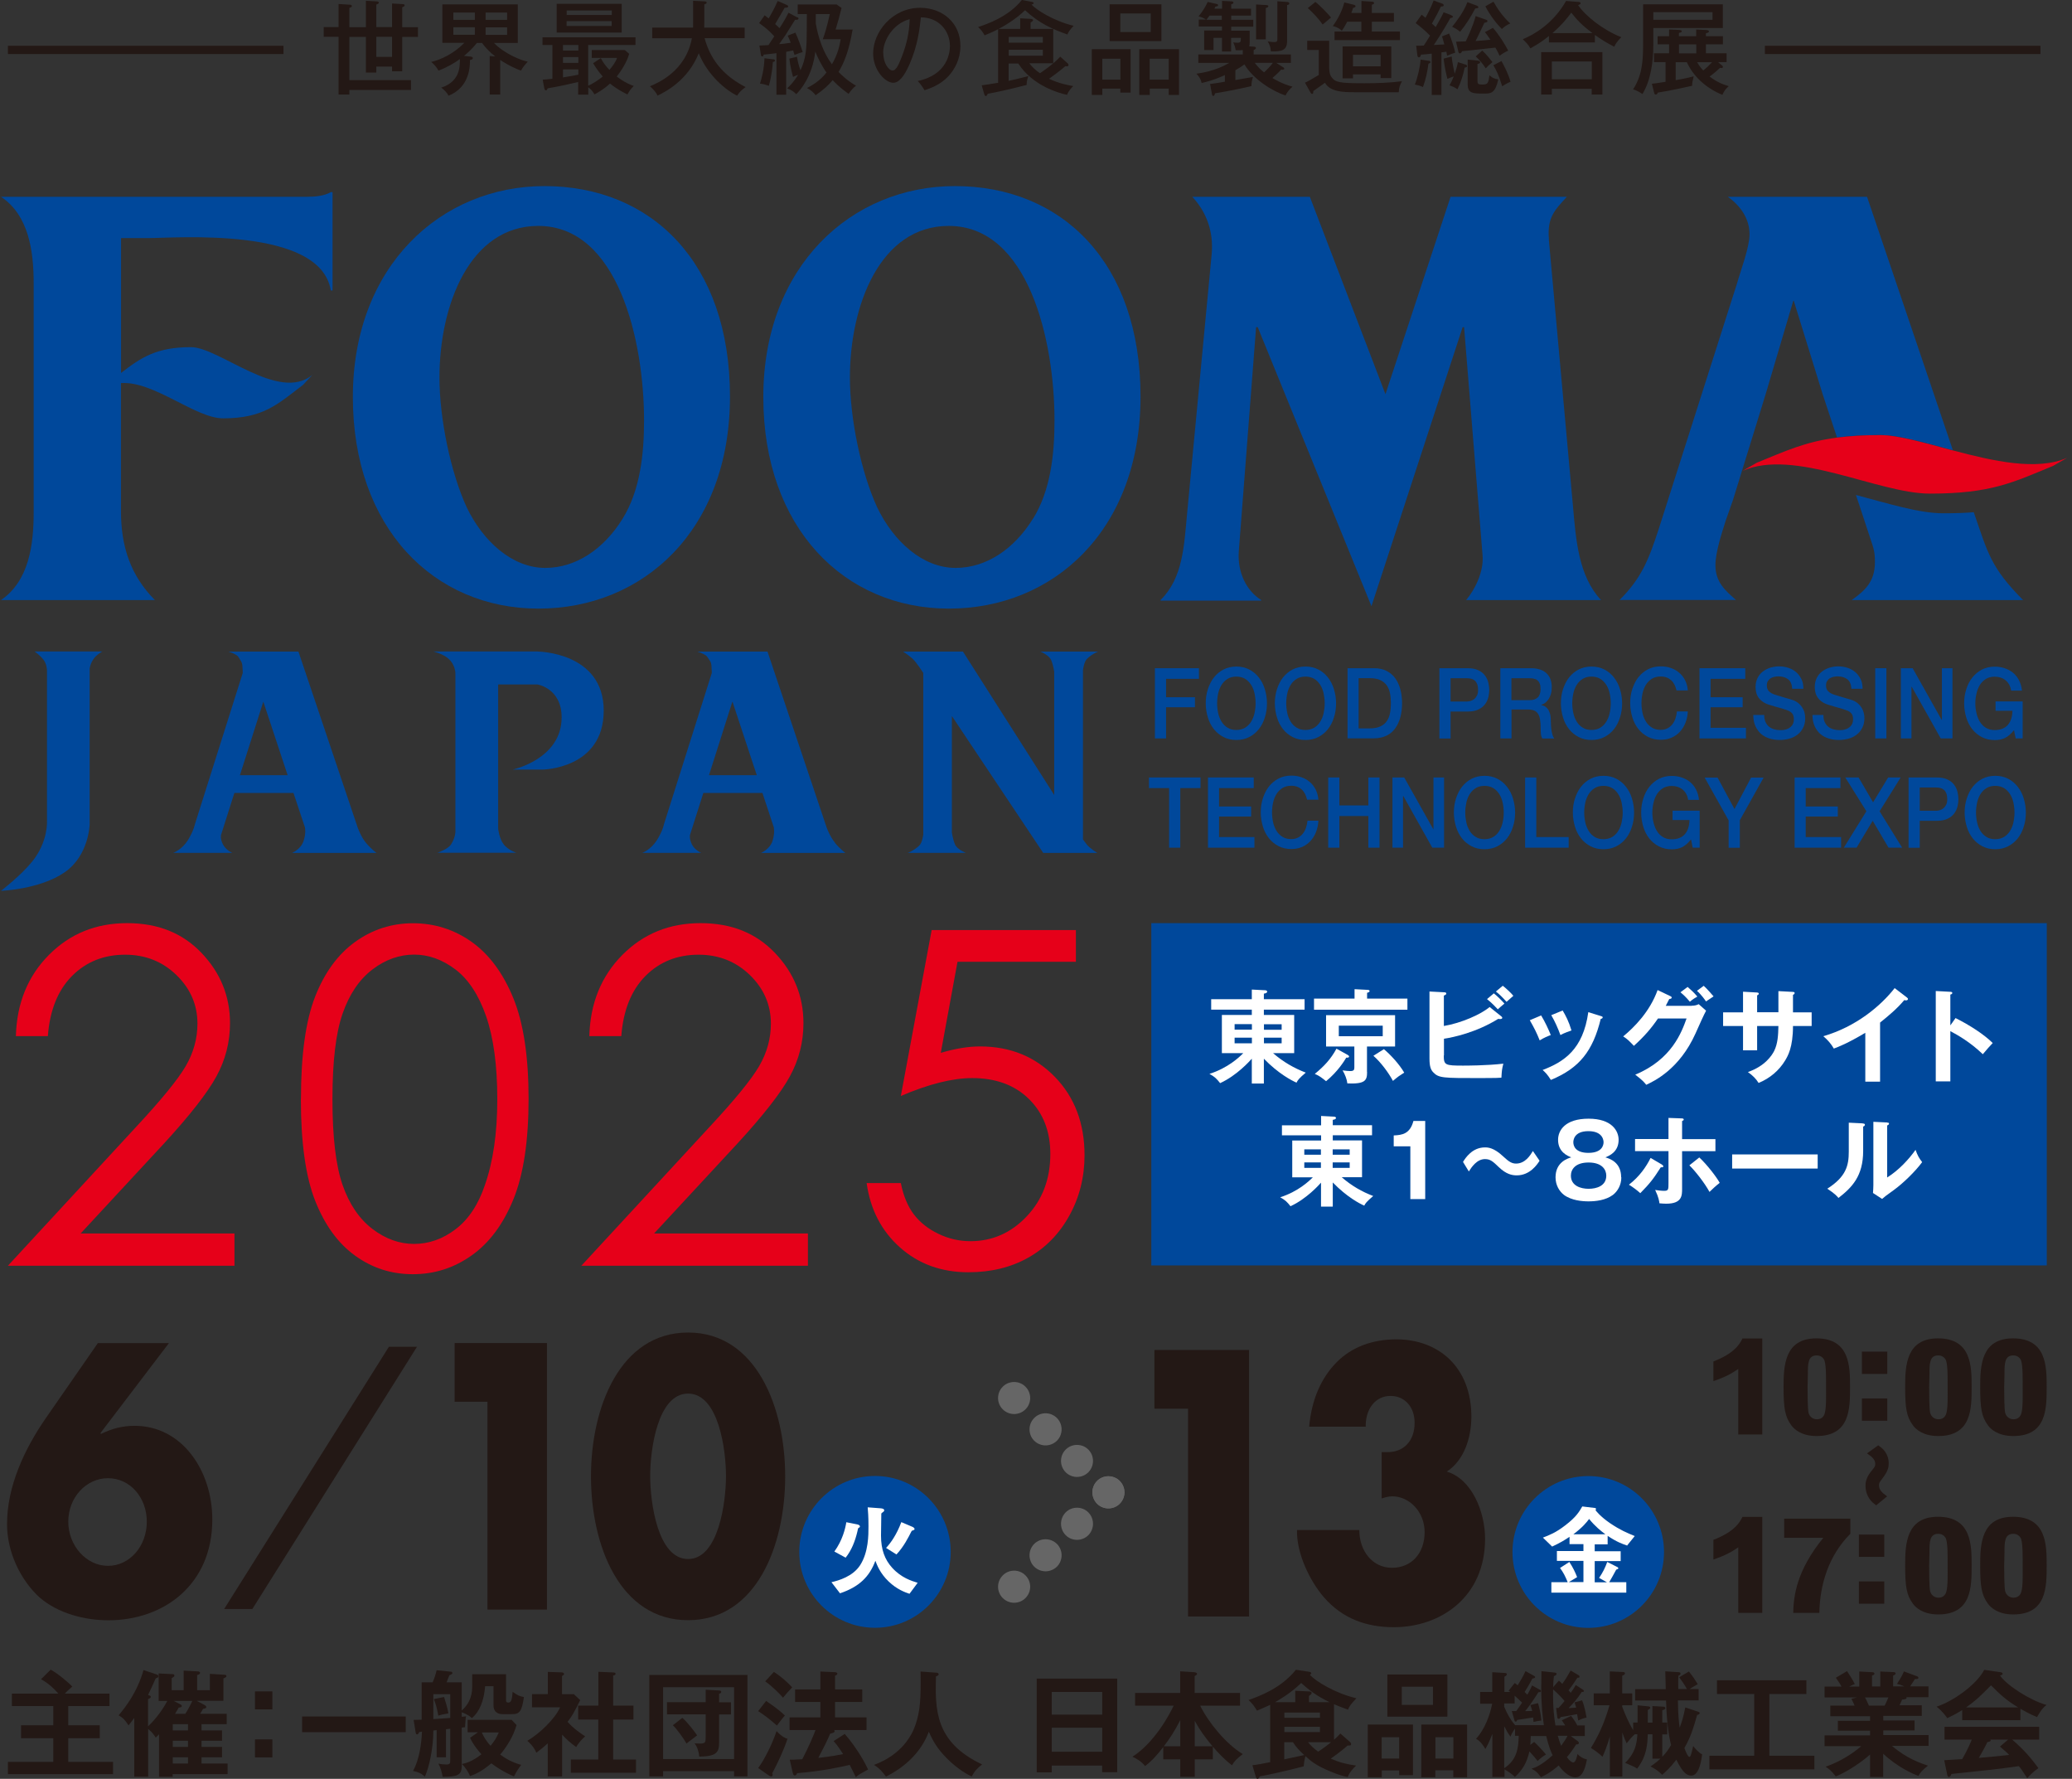 <svg width="367" height="315" viewBox="0 0 367 315" fill="none" xmlns="http://www.w3.org/2000/svg">
<rect x="0" y="0" width="367" height="315" fill="#333333" stroke="none"/>
<g clip-path="url(#clip0_1563_110408)">
<path d="M190.565 164.699V170.321H169.597L166.636 186.444C169.201 185.686 171.508 185.306 173.574 185.306C178.945 185.306 183.369 187.117 186.864 190.721C190.359 194.325 192.097 198.946 192.097 204.568C192.097 208.448 191.202 212.018 189.412 215.259C187.621 218.501 185.194 220.985 182.13 222.709C179.065 224.433 175.536 225.296 171.525 225.296C166.739 225.296 162.694 223.83 159.405 220.898C156.117 217.967 154.155 214.173 153.5 209.5H159.56C160.008 211.776 160.783 213.621 161.867 215.053C162.952 216.467 164.398 217.622 166.205 218.484C168.013 219.364 169.907 219.795 171.887 219.795C175.76 219.795 179.1 218.329 181.872 215.38C184.66 212.431 186.038 208.758 186.038 204.344C186.038 200.36 184.781 197.119 182.267 194.635C179.754 192.152 176.397 190.911 172.196 190.911C168.719 190.911 164.501 191.963 159.56 194.084L165.018 164.699H190.583H190.565Z" fill="#E60019"/>
<path d="M80.524 248.231V237.832H96.879V285.03H86.343V248.231H80.542H80.524Z" fill="#231815"/>
<path d="M139.074 261.439C139.074 273.717 133.961 286.909 121.876 286.909C109.79 286.909 104.677 273.7 104.677 261.439C104.677 249.179 109.842 235.97 121.876 235.97C133.909 235.97 139.074 249.179 139.074 261.439ZM115.162 261.37C115.162 265.94 116.453 276.08 121.876 276.08C127.299 276.08 128.59 265.94 128.59 261.37C128.59 256.801 127.299 246.782 121.876 246.782C116.453 246.782 115.162 256.801 115.162 261.37Z" fill="#231815"/>
<path d="M29.928 237.832L17.774 253.8L17.895 253.921C19.823 252.99 21.648 252.49 23.851 252.49C32.252 252.49 37.606 260.439 37.606 269.079C37.606 280.667 28.964 286.927 19.203 286.927C15.054 286.927 10.285 285.737 6.98 282.857C3.571 279.718 1.247 274.787 1.247 269.907C1.247 263.078 4.432 256.456 8.116 251.128L17.326 237.85H29.945L29.928 237.832ZM26.003 269.458C26.003 265.199 23.042 261.767 19.134 261.767C15.226 261.767 12.093 265.216 12.093 269.458C12.093 273.7 15.278 277.287 19.134 277.287C22.99 277.287 26.003 273.786 26.003 269.458Z" fill="#231815"/>
<path d="M204.475 249.455V239.056H221.243V286.254H210.432V249.455H204.475Z" fill="#231815"/>
<path d="M231.882 252.645C232.33 247.696 234.086 243.936 236.737 241.246C239.388 238.556 243.072 237.177 247.324 237.177C254.762 237.177 260.615 242.057 260.615 250.886C260.615 254.645 259.289 258.646 256.259 260.594C260.666 261.905 263.042 267.665 263.042 272.493C263.042 282.822 255.157 288.151 246.894 288.151C242.143 288.151 237.856 286.719 234.482 282.839C232.003 279.96 229.627 275.08 229.73 270.941H240.765C240.765 274.7 243.141 277.632 246.55 277.632C249.958 277.632 252.334 275.131 252.334 271.303C252.334 267.734 249.631 264.974 246.601 264.974C245.947 264.974 245.327 265.164 244.725 265.354V257.146H245.827C248.581 257.146 250.561 255.214 250.561 251.955C250.561 249.075 248.736 247.196 246.309 247.196C243.554 247.196 241.833 249.575 241.902 252.645H231.865H231.882Z" fill="#231815"/>
<path d="M50.208 8.105H1.402V9.57H50.208V8.105Z" fill="#231815"/>
<path d="M361.411 8.105H312.605V9.57H361.411V8.105Z" fill="#231815"/>
<path d="M59.969 0.707L61.914 0.828C62.018 0.828 62.328 0.845 62.328 1.086C62.328 1.242 62.069 1.345 61.88 1.397V4.811H64.807V0.138L66.666 0.241C66.804 0.241 67.096 0.276 67.096 0.483C67.096 0.638 66.821 0.759 66.649 0.81V4.794H69.438V0.621L71.28 0.724C71.417 0.724 71.676 0.741 71.676 0.948C71.676 1.104 71.435 1.224 71.245 1.293V4.811H74.034V6.536H71.245V12.623H69.438V11.795H66.649V12.847H64.807V6.536H61.88V14.192H72.795V15.934H61.88V16.744H59.969V6.518H57.335V4.794H59.969V0.707ZM69.438 6.518H66.649V10.071H69.438V6.518Z" fill="#231815"/>
<path d="M88.616 16.744H86.739V9.915L87.721 10.002C86.791 9.277 85.913 8.363 85.379 7.605H84.467C83.589 8.725 82.642 9.519 82.194 9.898L83.331 10.019C83.486 10.036 83.744 10.053 83.744 10.277C83.744 10.536 83.486 10.588 83.244 10.622C83.244 11.605 83.262 15.434 79.44 16.951C79.182 16.382 78.579 15.813 78.149 15.52C81.402 14.468 81.471 11.933 81.454 10.467C80.49 11.157 79.251 11.898 77.667 12.502C77.374 11.933 76.823 11.312 76.376 10.967C78.045 10.588 80.335 9.536 82.246 7.587H78.355V0.776H91.714V7.605H87.497C89.27 9.45 92.145 10.657 93.47 10.915C92.885 11.588 92.696 11.778 92.282 12.502C90.595 11.916 88.96 10.864 88.598 10.622V16.727L88.616 16.744ZM84.105 2.224H80.301V3.518H84.105V2.224ZM84.105 4.828H80.301V6.156H84.105V4.828ZM86.016 3.518H89.821V2.224H86.016V3.518ZM86.016 6.173H89.821V4.846H86.016V6.173Z" fill="#231815"/>
<path d="M104.213 15.158C105.005 14.847 106.175 14.037 106.761 13.554C105.831 12.485 105.332 11.657 105.056 11.192L106.416 10.295C106.83 11.088 107.346 11.778 107.949 12.381C108.517 11.674 109.016 11.036 109.291 10.26H104.815V8.864H110.669L111.443 9.536C111.013 11.071 109.963 12.64 109.24 13.554C110.703 14.658 111.77 15.054 112.252 15.227C111.667 15.83 111.581 15.951 111.133 16.727C110.41 16.365 109.309 15.813 108.052 14.796C106.795 15.934 105.814 16.434 105.297 16.71C104.919 16.089 104.695 15.83 104.196 15.451V16.762H102.405V14.52C100.167 15.054 99.53 15.192 97.017 15.641C96.879 15.934 96.845 16.003 96.69 16.003C96.517 16.003 96.431 15.761 96.414 15.675L96.122 14.106C96.466 14.089 96.793 14.071 97.843 13.951V7.967H96.087V6.605H112.562V7.967H104.178V15.158H104.213ZM110.118 0.673V5.76H98.601V0.673H110.118ZM102.44 7.967H99.72V8.95H102.44V7.967ZM102.44 10.105H99.72V11.14H102.44V10.105ZM102.44 12.295H99.72V13.709C100.907 13.537 101.975 13.313 102.44 13.226V12.312V12.295ZM108.362 2.656V1.862H100.374V2.656H108.362ZM100.357 3.742V4.604H108.345V3.742H100.357Z" fill="#231815"/>
<path d="M115.523 6.742V4.88H122.754C122.771 4.535 122.771 4.415 122.771 3.914V0.138L124.751 0.241C124.888 0.241 125.164 0.259 125.164 0.466C125.164 0.673 124.906 0.724 124.751 0.776V3.811C124.751 4.311 124.751 4.449 124.734 4.897H131.895V6.76H124.802C125.973 11.123 128.745 13.726 132.067 15.416C131.293 15.985 130.948 16.33 130.57 16.934C128.624 16.037 125.336 13.33 123.769 9.433C121.79 14.33 117.796 16.279 116.47 16.934C116.332 16.641 116.057 16.089 115.11 15.278C116.453 14.726 121.48 12.623 122.547 6.777H115.523V6.742Z" fill="#231815"/>
<path d="M141.278 3.052C141.364 3.104 141.432 3.173 141.432 3.294C141.432 3.449 141.26 3.501 141.123 3.501H140.83C140.554 3.932 139.384 5.811 139.143 6.191C138.971 6.449 138.179 7.587 138.007 7.812C138.385 7.794 138.988 7.743 140.055 7.57C139.883 7.07 139.711 6.742 139.522 6.311L140.882 5.777C141.346 6.794 141.846 8.105 142.173 9.226C141.742 9.329 141.622 9.381 140.727 9.726C140.709 9.657 140.554 9.139 140.486 8.932C140.382 8.95 139.435 9.139 139.246 9.174V16.779H137.525V9.415C136.956 9.501 136.371 9.553 135.252 9.674C135.235 9.812 135.183 10.002 134.994 10.002C134.839 10.002 134.787 9.829 134.77 9.674L134.512 8.07C134.77 8.053 135.872 8.001 136.113 7.984C136.457 7.467 136.87 6.846 137.146 6.432C136.199 5.397 135.665 4.966 134.46 4.087L135.441 2.707C135.596 2.828 135.734 2.931 136.147 3.259C136.302 3 137.129 1.621 137.748 0.172L139.367 0.879C139.453 0.914 139.608 1.017 139.608 1.138C139.608 1.31 139.332 1.397 138.988 1.362C138.712 1.811 137.559 3.863 137.301 4.259C137.593 4.518 137.783 4.708 138.075 4.984C139.057 3.466 139.435 2.707 139.659 2.259L141.226 3.087L141.278 3.052ZM136.905 10.484C137.043 10.502 137.266 10.519 137.266 10.726C137.266 10.847 137.129 10.967 136.888 10.967C136.853 11.605 136.733 13.226 136.182 15.192C135.528 14.968 135.252 14.882 134.615 14.813C134.908 13.864 135.338 12.295 135.407 10.312L136.905 10.502V10.484ZM141.157 10.019C141.329 11.036 141.484 11.605 141.777 12.45C142.827 10.329 142.896 8.122 142.896 5.328C142.896 3.69 142.896 3.483 142.913 2.5H141.295V0.793H148.198L149.059 1.414C148.783 2.587 148.336 4.156 148.009 5.225H151.021C150.316 9.329 149.42 11.243 148.525 12.743C149.971 14.192 150.918 14.761 151.624 15.175C151.142 15.554 150.901 15.796 150.298 16.623C148.697 15.468 147.905 14.64 147.492 14.192C146.718 15.106 145.857 15.916 144.462 16.865C144.17 16.434 143.567 15.899 142.93 15.589C143.705 15.192 145.151 14.416 146.39 12.847C145.495 11.571 144.772 10.088 144.411 9.139C143.894 13.485 141.794 15.934 141.036 16.675C140.589 16.227 140.21 15.934 139.418 15.658C139.969 15.123 140.658 14.433 141.364 13.261C141.002 13.364 140.795 13.468 140.468 13.623C140.382 13.312 139.969 11.864 139.814 10.381L141.157 10.053V10.019ZM144.497 4.156C144.91 6.622 145.805 9.312 147.355 11.381C148.37 9.639 148.697 8.174 148.904 6.949H145.736C145.977 6.294 146.425 5.001 146.976 2.5H144.497V4.156Z" fill="#231815"/>
<path d="M162.539 14.347C167.91 13.226 168.254 9.209 168.254 8.157C168.254 5.449 166.274 3.087 163.107 3.07C162.9 5.139 162.521 8.122 161.127 11.312C160.163 13.537 159.216 14.658 158.2 14.658C156.858 14.658 154.654 12.502 154.654 9.45C154.654 5.656 158.045 1.38 162.986 1.38C166.791 1.38 170.113 3.915 170.113 8.139C170.113 10.485 169.081 12.295 168.013 13.468C166.584 15.003 164.863 15.606 163.761 15.986C163.262 15.14 162.9 14.727 162.539 14.33V14.347ZM156.444 9.346C156.444 11.157 157.391 12.485 158.097 12.485C158.803 12.485 159.302 11.123 159.767 9.95C160.611 7.76 161.058 5.725 161.127 3.397C158.286 4.121 156.427 7.053 156.427 9.346H156.444Z" fill="#231815"/>
<path d="M189.119 11.226C189.205 11.295 189.257 11.45 189.257 11.519C189.257 11.657 189.136 11.743 189.033 11.743C188.964 11.743 188.758 11.726 188.689 11.726C187.759 12.537 186.434 13.52 185.814 13.951C187.587 14.813 189.412 15.123 190.1 15.244C189.808 15.52 189.257 16.089 188.999 16.796C187.535 16.485 182.887 15.175 180.357 11.243H178.652V14.313C179.444 14.158 180.546 13.899 182.181 13.468C181.923 13.933 181.82 14.692 181.854 15.037C178.566 15.899 175.949 16.434 174.951 16.606C174.796 16.934 174.762 17.003 174.624 17.003C174.469 17.003 174.383 16.882 174.314 16.606L173.884 15.106C174.469 15.037 174.71 15.002 176.793 14.658V5.173C176.139 5.518 175.485 5.811 174.4 6.26C173.987 5.57 173.832 5.328 173.247 4.794C174.848 4.259 178.601 2.983 180.994 0L182.75 0.328C182.973 0.362 183.094 0.448 183.094 0.569C183.094 0.638 183.025 0.673 182.991 0.69C182.922 0.724 182.818 0.776 182.715 0.828C183.576 1.724 186.451 3.656 190.169 4.57C189.498 5.294 189.309 5.553 189.05 6.104C186.502 5.191 184.092 4.173 181.562 1.811C179.788 3.535 177.585 4.759 176.879 5.122H180.701V3.242L182.629 3.345C182.801 3.363 182.973 3.449 182.973 3.57C182.973 3.69 182.939 3.742 182.543 4.001V5.122H186.554V11.209H182.319C182.922 11.985 183.455 12.45 184.196 12.968C184.66 12.657 186.589 11.364 187.794 10.036L189.102 11.209L189.119 11.226ZM178.669 7.553H184.712V6.536H178.669V7.553ZM184.712 8.812H178.669V9.864H184.712V8.812Z" fill="#231815"/>
<path d="M195.248 15.692V16.813H193.389V8.708H200.258V16.399H198.433V15.692H195.231H195.248ZM198.45 14.106V10.398H195.248V14.106H198.45ZM205.715 0.759V7.277H196.539V0.759H205.715ZM198.433 2.38V5.673H203.821V2.38H198.433ZM203.649 15.692V16.813H201.79V8.708H208.831V16.813H207.006V15.692H203.632H203.649ZM207.006 14.106V10.398H203.632V14.106H207.006Z" fill="#231815"/>
<path d="M214.271 14.882C215.132 14.778 215.321 14.744 216.956 14.468V13.295C214.977 14.209 213.668 14.502 212.842 14.692C212.704 14.037 212.394 13.537 211.912 13.054C215.183 12.606 217.06 11.519 217.714 11.14H212.257V9.64H220.124V8.864C219.849 8.898 219.625 8.915 218.867 8.898C218.799 8.381 218.644 7.967 218.437 7.501C218.644 7.536 218.867 7.57 219.194 7.57C219.763 7.57 219.78 7.312 219.78 6.915V6.708H218.058V9.122H216.44V6.708H214.942V8.864H213.29V5.398H216.44V4.691H212.326V3.466H213.617C213.513 3.397 212.98 3.035 212.291 2.897C213.186 1.828 213.686 0.845 213.909 0.345L215.442 0.69C215.596 0.724 215.751 0.759 215.751 0.931C215.751 1.104 215.579 1.121 215.287 1.155C215.218 1.311 215.149 1.449 215.097 1.535H216.457V0.155L218.093 0.241C218.248 0.241 218.471 0.276 218.471 0.466C218.471 0.655 218.248 0.724 218.075 0.759V1.535H221.587V2.759H218.075V3.501H221.983V4.725H218.075V5.432H221.346V7.553C221.346 7.932 221.312 8.053 221.26 8.208L222.052 8.26C222.156 8.26 222.448 8.277 222.448 8.501C222.448 8.674 222.293 8.76 222.052 8.846V9.64H228.646V11.14H226.063L227.234 11.881C227.355 11.95 227.475 12.037 227.475 12.175C227.475 12.347 227.148 12.381 226.924 12.33C226.339 13.002 225.513 13.675 225.375 13.813C225.65 13.985 227.165 14.899 228.938 15.347C228.474 15.744 227.992 16.261 227.699 16.899C225.495 16.227 221.966 14.037 220.417 11.399C219.849 11.83 219.349 12.123 218.816 12.433V14.175C219.177 14.123 221.501 13.709 221.932 13.623C221.777 14.106 221.656 14.675 221.656 15.244C220.813 15.451 218.385 16.003 215.218 16.52C215.114 16.848 215.08 16.986 214.891 16.986C214.736 16.986 214.684 16.813 214.65 16.572L214.34 14.899L214.271 14.882ZM216.406 3.501V2.759H214.236C214.081 2.983 213.927 3.173 213.686 3.501H216.423H216.406ZM222.242 11.123C222.724 11.743 223.171 12.261 223.894 12.812C224.428 12.33 225.031 11.709 225.461 11.123H222.242ZM224.29 0.897C224.376 0.897 224.652 0.914 224.652 1.086C224.652 1.293 224.428 1.362 224.204 1.414V6.967H222.483V0.793L224.307 0.897H224.29ZM227.992 0.345C227.992 0.345 228.37 0.362 228.37 0.604C228.37 0.828 228.112 0.88 227.974 0.897V7.312C227.974 8.95 226.941 9.157 225.099 9.088C225.048 8.312 224.876 7.915 224.548 7.329C225.134 7.432 225.306 7.45 225.702 7.45C226.236 7.45 226.253 7.208 226.253 6.949V0.224L227.992 0.345Z" fill="#231815"/>
<path d="M235.429 7.208V11.95C235.429 13.019 235.704 13.485 235.842 13.657C236.531 14.571 237.133 14.744 241.712 14.744C243.795 14.744 246.292 14.658 248.323 14.382C247.944 15.106 247.789 15.537 247.755 16.33H239.888C237.942 16.33 235.584 16.279 234.688 14.658C233.156 15.761 233.001 15.865 232.623 16.123C232.605 16.485 232.605 16.623 232.382 16.623C232.261 16.623 232.123 16.399 232.106 16.365L231.142 14.64C231.659 14.416 231.796 14.33 233.587 13.278V8.846H231.538V7.225H235.446L235.429 7.208ZM233.001 0.345C233.862 1.017 235.394 2.638 235.756 3.104C235.635 3.19 234.499 4.156 234.275 4.345C233.501 3.225 232.33 2.035 231.641 1.431L232.984 0.345H233.001ZM241.11 0.172L243.004 0.293C243.124 0.293 243.382 0.345 243.382 0.517C243.382 0.69 243.313 0.724 242.986 0.845V2.293H246.894V3.845H242.986V5.587H247.962V7.105H236.376V5.587H241.127V3.845H238.631C238.166 4.725 237.925 5.087 237.667 5.449C237.116 4.88 236.341 4.673 236.066 4.621C236.926 3.449 237.718 1.949 238.114 0.431L239.801 0.845C239.922 0.879 240.094 0.948 240.094 1.086C240.094 1.31 239.836 1.362 239.664 1.397C239.578 1.707 239.509 1.897 239.354 2.293H241.144V0.172H241.11ZM239.647 13.175V13.882H237.804V8.225H246.429V13.83H244.536V13.175H239.647ZM244.536 11.743V9.708H239.647V11.743H244.536Z" fill="#231815"/>
<path d="M253.109 10.76C253.229 10.778 253.367 10.864 253.367 11.019C253.367 11.14 253.247 11.191 253.006 11.295C252.833 12.64 252.575 13.95 252.042 15.416C251.56 15.192 251.112 15.071 250.595 14.968C251.06 13.899 251.525 11.864 251.628 10.553L253.126 10.778L253.109 10.76ZM257 2.69C257.137 2.742 257.344 2.828 257.344 2.966C257.344 3.121 257.103 3.156 256.879 3.207C256.552 3.828 255.433 5.76 253.97 7.967C255.467 7.881 255.622 7.881 255.829 7.863C255.76 7.639 255.467 6.656 255.416 6.449L256.673 5.932C257 6.725 257.568 8.363 257.757 9.329C257.344 9.45 256.827 9.639 256.311 9.864C256.277 9.639 256.277 9.605 256.19 9.157C256.036 9.174 255.416 9.26 255.312 9.277V16.813H253.591V9.502C252.713 9.605 252.231 9.639 251.697 9.674C251.594 10.019 251.542 10.14 251.319 10.14C251.095 10.14 251.06 9.898 251.043 9.743L250.836 8.088C251.164 8.105 251.422 8.105 252.179 8.07C252.455 7.691 252.644 7.363 253.298 6.311C252.506 5.501 251.646 4.759 250.75 4.087L251.801 2.604C252.024 2.759 252.162 2.897 252.489 3.156C252.575 3.018 253.47 1.345 253.935 0.086L255.485 0.655C255.64 0.707 255.708 0.81 255.708 0.966C255.708 1.121 255.519 1.138 255.209 1.173C254.607 2.431 254.503 2.621 253.625 4.173C254.039 4.552 254.159 4.656 254.297 4.794C255.33 2.949 255.45 2.759 255.691 2.173L257.086 2.69H257ZM257.12 10.002C257.241 11.157 257.533 12.502 257.654 13.054C258.067 11.916 258.17 11.347 258.222 11.002L259.306 11.347C259.702 11.467 259.857 11.502 259.857 11.709C259.857 11.933 259.565 11.95 259.427 11.967C259.169 13.295 258.738 14.623 258.153 15.813C257.602 15.434 257.464 15.382 256.741 15.106C256.896 14.83 257.12 14.468 257.482 13.537C257.034 13.692 256.776 13.795 256.363 13.968C255.898 12.105 255.76 10.898 255.691 10.381L257.103 10.019L257.12 10.002ZM261.493 0.966C261.717 1.052 261.854 1.138 261.854 1.293C261.854 1.448 261.751 1.448 261.303 1.5C260.408 3.173 259.651 4.363 258.618 5.622C258.05 5.173 257.843 5.053 257.206 4.742C257.912 3.88 259.306 2.069 259.909 0.379L261.493 0.966ZM264.419 4.915C265.538 6.191 266.503 7.743 267.139 8.967C266.485 9.277 266.21 9.433 265.607 9.881C265.487 9.57 265.315 9.208 264.867 8.432C263.937 8.536 259.806 8.967 258.962 9.07C258.928 9.157 258.807 9.45 258.566 9.45C258.411 9.45 258.377 9.364 258.308 9.139L257.895 7.38C258.17 7.38 259.393 7.329 259.616 7.329C259.651 7.243 260.839 4.88 261.372 2.845L263.145 3.466C263.387 3.535 263.455 3.587 263.455 3.707C263.455 3.932 263.421 3.932 262.922 4.035C262.663 4.535 261.613 6.811 261.355 7.26C262.836 7.156 262.991 7.139 263.989 7.036C263.49 6.277 263.266 6.001 263.008 5.691L264.437 4.932L264.419 4.915ZM261.562 10.709C261.854 10.743 262.164 10.778 262.164 11.036C262.164 11.191 262.078 11.226 261.699 11.329V14.399C261.699 14.916 261.94 14.968 262.56 14.968C263.541 14.968 263.628 14.726 263.817 13.33C264.368 13.813 264.66 13.95 265.384 14.054C264.85 16.485 264.127 16.572 262.904 16.572C260.942 16.572 259.961 16.572 259.961 14.933V10.553L261.579 10.709H261.562ZM262.543 8.95C263.197 9.536 264.041 10.588 264.351 11.002C263.679 11.554 263.507 11.709 263.163 12.105C262.698 11.364 262.009 10.571 261.39 9.984L262.543 8.95ZM264.523 0.293C265.177 1.448 266.141 2.914 267.501 4.156C266.933 4.38 266.382 4.777 266.02 5.139C264.936 4.07 263.851 2.569 263.094 1.121L264.54 0.293H264.523ZM265.952 10.812C266.124 11.14 267.122 12.899 267.553 14.485C267.122 14.606 266.296 15.14 266.072 15.278C265.487 13.312 264.953 12.278 264.506 11.554L265.952 10.812Z" fill="#231815"/>
<path d="M282.496 7.518H274.353V6.38C273.423 7.122 272.614 7.708 271.065 8.57C270.669 7.863 270.393 7.605 269.722 6.949C271.805 6.087 275.128 4.139 277.383 0.172L279.638 0.345C279.776 0.362 279.965 0.414 279.965 0.586C279.965 0.69 279.879 0.741 279.793 0.793C279.741 0.81 279.621 0.862 279.517 0.897C280.774 2.793 283.942 5.328 287.178 6.587C287.023 6.742 286.283 7.415 285.922 8.277C284.734 7.674 283.58 6.984 282.496 6.191V7.518ZM274.869 15.727V16.744H272.976V9.226H283.821V16.744H281.928V15.727H274.852H274.869ZM281.945 14.037V10.881H274.869V14.037H281.945ZM282.065 5.863C280.172 4.449 279.311 3.518 278.312 2.242C277.538 3.276 276.694 4.363 274.973 5.863H282.065Z" fill="#231815"/>
<path d="M305.151 0.759V4.966H292.842V8.001C292.842 10.864 292.395 14.244 290.914 16.658C290.776 16.555 290.036 16.02 289.261 15.83C290.845 13.33 291.035 11.019 291.035 7.519V0.759H305.169H305.151ZM305.014 11.588C305.1 11.674 305.169 11.726 305.169 11.847C305.169 12.002 305.031 12.054 304.945 12.054C304.893 12.054 304.687 12.037 304.652 12.019C304.308 12.347 303.671 12.933 302.81 13.554C303.946 14.416 304.893 14.865 306.201 15.261C305.651 15.744 305.358 16.141 305.082 16.796C302.121 15.589 299.918 13.502 298.782 11.019H296.802V14.192C298.42 13.916 299.298 13.709 299.987 13.52C299.797 14.278 299.711 14.744 299.711 15.192C299.16 15.313 295.821 16.072 293.634 16.399C293.548 16.623 293.479 16.744 293.273 16.744C293.101 16.744 293.049 16.641 292.997 16.468L292.584 14.83C292.946 14.796 293.479 14.744 295.011 14.485V11.002H292.963V9.433H295.631V7.846H293.6V6.415H295.631V5.225L297.336 5.294C297.645 5.311 297.886 5.346 297.886 5.535C297.886 5.691 297.731 5.76 297.37 5.829V6.415H300.434V5.225L302.173 5.311C302.38 5.329 302.69 5.363 302.69 5.553C302.69 5.777 302.414 5.829 302.156 5.88V6.415H305.169V7.846H302.156V9.433H305.823V11.002H304.308L304.979 11.571L305.014 11.588ZM292.842 2.156V3.501H303.326V2.156H292.842ZM300.452 7.863H297.387V9.45H300.452V7.863ZM300.606 11.019C300.968 11.692 301.484 12.278 301.691 12.485C302.259 12.019 302.707 11.605 303.258 11.019H300.606Z" fill="#231815"/>
<path d="M8.478 183.478H2.814C2.969 177.65 4.932 172.856 8.667 169.097C12.403 165.337 17.017 163.475 22.509 163.475C28 163.475 32.339 165.234 35.696 168.752C39.053 172.27 40.74 176.408 40.74 181.185C40.74 184.548 39.931 187.686 38.329 190.617C36.728 193.549 33.612 197.532 28.999 202.55L14.28 218.432H41.532V224.14H1.402L23.972 199.705C28.551 194.791 31.529 191.152 32.907 188.772C34.284 186.393 34.972 183.892 34.972 181.271C34.972 177.943 33.733 175.08 31.254 172.666C28.775 170.269 25.745 169.062 22.164 169.062C18.394 169.062 15.243 170.321 12.747 172.839C10.251 175.356 8.822 178.909 8.478 183.461V183.478Z" fill="#E60019"/>
<path d="M53.307 194.584C53.307 186.772 54.15 180.737 55.82 176.477C57.49 172.218 59.866 168.976 62.913 166.786C65.96 164.596 69.386 163.492 73.156 163.492C76.926 163.492 80.456 164.596 83.554 166.803C86.653 169.011 89.115 172.339 90.922 176.753C92.73 181.185 93.625 187.117 93.625 194.584C93.625 202.05 92.73 207.931 90.957 212.328C89.166 216.725 86.722 220.053 83.589 222.278C80.456 224.52 76.978 225.641 73.139 225.641C69.3 225.641 65.96 224.554 62.93 222.381C59.9 220.209 57.542 216.967 55.837 212.673C54.133 208.362 53.29 202.344 53.29 194.584H53.307ZM58.885 194.67C58.885 201.361 59.487 206.413 60.675 209.828C61.863 213.242 63.636 215.846 65.96 217.622C68.284 219.398 70.746 220.278 73.346 220.278C75.945 220.278 78.424 219.415 80.697 217.674C82.969 215.949 84.708 213.345 85.878 209.879C87.359 205.672 88.082 200.585 88.082 194.653C88.082 188.721 87.428 183.806 86.119 180.012C84.811 176.219 82.986 173.442 80.679 171.683C78.355 169.925 75.911 169.045 73.346 169.045C70.78 169.045 68.25 169.925 65.96 171.683C63.653 173.442 61.897 176.029 60.692 179.461C59.487 182.892 58.885 187.945 58.885 194.67Z" fill="#E60019"/>
<path d="M110.049 183.478H104.385C104.54 177.65 106.502 172.856 110.238 169.097C113.974 165.337 118.588 163.475 124.079 163.475C129.571 163.475 133.909 165.234 137.266 168.752C140.623 172.27 142.31 176.408 142.31 181.185C142.31 184.548 141.501 187.686 139.9 190.617C138.299 193.549 135.183 197.532 130.569 202.55L115.85 218.432H143.102V224.14H102.973L125.543 199.705C130.122 194.791 133.1 191.152 134.477 188.772C135.855 186.393 136.543 183.892 136.543 181.271C136.543 177.943 135.304 175.08 132.825 172.666C130.346 170.269 127.316 169.062 123.735 169.062C119.965 169.062 116.814 170.321 114.318 172.839C111.822 175.356 110.393 178.909 110.049 183.461V183.478Z" fill="#E60019"/>
<path d="M39.706 284.926L68.887 238.488H73.862L44.699 284.926H39.706Z" fill="#231815"/>
<path d="M168.392 274.821C168.392 282.236 162.384 288.254 154.981 288.254C147.578 288.254 141.57 282.236 141.57 274.821C141.57 267.406 147.578 261.371 154.981 261.371C162.384 261.371 168.392 267.389 168.392 274.821Z" fill="#00489B"/>
<path d="M161.093 282.236C160.318 281.977 158.855 281.46 157.391 280.046C155.876 278.597 155.343 277.149 155.05 276.39C154 279.218 152.175 281.012 148.784 282.15L147.269 280.184C148.525 279.891 151.056 279.184 152.364 277.149C153.828 274.838 153.828 271.889 153.828 270.251C153.828 268.51 153.742 267.578 153.69 266.923L155.98 267.096C156.186 267.113 156.617 267.165 156.617 267.458C156.617 267.578 156.53 267.665 156.462 267.716C156.186 267.923 156.134 267.941 156.1 268.061C156.083 269.079 156.048 270.993 156.048 271.924C156.048 274.407 156.703 276.166 158.028 277.632C159.629 279.391 161.454 279.96 162.539 280.287L161.093 282.236ZM152.209 270.475C152.209 270.475 152.02 270.613 151.986 270.648C151.968 270.665 151.848 271.234 151.848 271.269C151.452 272.924 150.832 274.528 149.782 275.838L147.785 274.752C149.231 272.752 149.73 270.665 149.903 269.561L151.813 269.941C151.968 269.975 152.313 270.062 152.313 270.32C152.313 270.406 152.278 270.441 152.227 270.475H152.209ZM161.798 270.975C161.523 271.044 161.506 271.062 161.437 271.182C160.886 272.269 160.077 273.89 158.786 275.269L156.944 274.114C157.787 273.217 158.82 271.751 159.646 269.544L161.557 270.355C161.695 270.406 161.988 270.562 161.988 270.769C161.988 270.907 161.867 270.941 161.798 270.958V270.975Z" fill="white"/>
<path d="M294.736 274.838C294.736 282.253 288.745 288.271 281.325 288.271C273.905 288.271 267.897 282.253 267.897 274.838C267.897 267.423 273.905 261.388 281.325 261.388C288.745 261.388 294.736 267.423 294.736 274.838Z" fill="#00489B"/>
<path d="M288.228 273.7C287.368 273.407 286.404 273.079 284.751 271.976V273.476H282.461V274.7H287.058V276.442H282.461V280.201H284.63L283.236 279.425C283.925 278.425 284.32 277.58 284.682 276.597L286.524 277.528C286.61 277.58 286.645 277.684 286.645 277.701C286.645 277.753 286.627 277.822 286.524 277.856C286.317 277.925 286.283 277.942 286.231 278.029C285.887 278.667 285.285 279.77 285.026 280.184H288.056V282.029H274.783V280.184H277.675C277.262 279.167 276.883 278.408 276.315 277.666L277.968 276.597C278.588 277.546 279.001 278.391 279.345 279.287L277.865 280.167H280.464V276.408H275.764V274.666H280.464V273.442H278.002V272.148C277.124 272.735 276.333 273.217 274.921 273.873L273.285 272.286C274.404 271.855 275.558 271.424 277.245 270.113C279.156 268.665 279.724 267.699 280.258 266.768L282.547 267.044C282.547 267.044 282.702 267.113 282.702 267.199C282.702 267.251 282.685 267.285 282.651 267.32C282.633 267.354 282.599 267.389 282.599 267.406C282.599 267.458 283.425 268.544 285.233 269.769C287.006 270.958 288.125 271.424 289.554 272.01L288.228 273.649V273.7ZM281.48 268.975C280.981 269.631 280.309 270.476 278.674 271.7H284.355C283.615 271.148 282.599 270.372 281.463 268.975H281.48Z" fill="white"/>
<g opacity="0.6">
<path d="M181.63 249.575C180.529 250.679 178.721 250.679 177.619 249.575C176.5 248.472 176.5 246.661 177.619 245.557C178.721 244.454 180.529 244.454 181.63 245.557C182.749 246.678 182.749 248.472 181.63 249.575Z" fill="#898989"/>
<path d="M187.208 255.128C186.089 256.232 184.299 256.232 183.18 255.128C182.078 254.024 182.078 252.214 183.18 251.11C184.282 249.989 186.089 249.989 187.208 251.11C188.31 252.214 188.31 254.024 187.208 255.128Z" fill="#898989"/>
<path d="M192.769 260.715C191.667 261.819 189.86 261.819 188.758 260.715C187.656 259.611 187.656 257.801 188.758 256.697C189.86 255.593 191.667 255.593 192.769 256.697C193.871 257.801 193.871 259.611 192.769 260.715Z" fill="#898989"/>
<path d="M198.329 266.285C197.228 267.389 195.42 267.389 194.318 266.285C193.216 265.164 193.216 263.371 194.318 262.25C195.42 261.146 197.21 261.146 198.329 262.25C199.448 263.371 199.448 265.164 198.329 266.285Z" fill="#898989"/>
<path d="M181.63 278.977C182.749 280.08 182.749 281.874 181.63 282.995C180.529 284.098 178.721 284.098 177.619 282.995C176.5 281.891 176.5 280.08 177.619 278.977C178.721 277.856 180.529 277.856 181.63 278.977Z" fill="#898989"/>
<path d="M187.208 273.407C188.31 274.51 188.31 276.321 187.208 277.425C186.089 278.528 184.299 278.528 183.18 277.425C182.078 276.321 182.078 274.51 183.18 273.407C184.282 272.303 186.089 272.303 187.208 273.407Z" fill="#898989"/>
<path d="M192.769 267.82C193.871 268.941 193.871 270.734 192.769 271.855C191.667 272.958 189.86 272.958 188.758 271.855C187.656 270.734 187.656 268.941 188.758 267.82C189.86 266.716 191.667 266.716 192.769 267.82Z" fill="#898989"/>
<path d="M198.329 262.25C199.448 263.371 199.448 265.164 198.329 266.285C197.228 267.389 195.42 267.389 194.318 266.285C193.216 265.164 193.216 263.371 194.318 262.25C195.42 261.146 197.21 261.146 198.329 262.25Z" fill="#898989"/>
</g>
<path d="M19.392 299.911V302.119H12.093V305.516H17.671V307.809H12.093V311.999H20.029V314.172H1.402V311.999H9.442V307.809H3.726V305.516H9.442V302.119H2.108V299.911H10.337C9.666 299.135 8.684 298.152 7.273 297.359L8.977 295.669C10.217 296.324 12.351 298.135 12.799 298.67C11.973 299.394 11.921 299.446 11.473 299.911H19.375H19.392Z" fill="#231815"/>
<path d="M40.154 303.481V305.326H35.695V306.43H39.328V308.258H35.695V309.344H39.328V311.189H35.695V312.293H40.309V314.172H30.582V314.638H28.172V307.119C27.931 307.361 27.828 307.482 27.587 307.706C27.363 307.361 27.002 306.775 26.244 306.171V314.621H23.782V304.222C23.317 304.86 23.008 305.24 22.767 305.533C22.095 304.516 21.785 304.205 21.011 303.757C22.216 302.308 24.299 299.704 25.418 295.738L27.793 296.532C28 296.601 28.052 296.738 28.052 296.842C28.052 297.049 27.897 297.101 27.587 297.204C27.139 298.204 26.451 299.704 26.227 300.153C26.64 300.291 26.709 300.342 26.709 300.48C26.709 300.67 26.605 300.705 26.227 300.894V305.705C26.812 305.188 28.516 303.36 29.635 301.205H28.103V296.342L30.531 296.463C30.72 296.463 30.892 296.497 30.892 296.704C30.892 296.894 30.772 296.963 30.41 297.17V299.308H32.528V295.842L35.075 295.98C35.179 295.98 35.437 296.049 35.437 296.221C35.437 296.514 35.11 296.566 34.921 296.618V299.308H37.176V296.411L39.672 296.566C39.879 296.583 40.102 296.583 40.102 296.79C40.102 296.997 39.982 297.049 39.569 297.221V301.187H34.852L36.298 301.963C36.435 302.05 36.539 302.153 36.539 302.291C36.539 302.481 36.47 302.498 35.971 302.619C35.885 302.757 35.523 303.343 35.454 303.481H40.102H40.154ZM30.599 305.326V306.43H33.302V305.326H30.599ZM30.599 308.258V309.344H33.302V308.258H30.599ZM30.599 311.189V312.293H33.302V311.189H30.599ZM32.82 303.481C33.233 302.877 33.733 301.946 34.06 301.205H30.772L31.908 301.791C32.114 301.894 32.2 302.015 32.2 302.101C32.2 302.308 32.08 302.326 31.65 302.395C31.443 302.757 31.271 303.067 30.995 303.498H32.82V303.481Z" fill="#231815"/>
<path d="M48.245 299.515V302.705H45.164V299.515H48.245ZM48.245 308.016V311.206H45.164V308.016H48.245Z" fill="#231815"/>
<path d="M71.865 303.964V306.74H53.513V303.964H71.865Z" fill="#231815"/>
<path d="M83.623 296.48H89.631V301.084C89.631 301.377 89.718 301.498 90.027 301.498C90.509 301.498 90.682 301.118 90.802 299.601C91.68 300.204 91.956 300.377 92.799 300.515C92.42 303.239 91.921 303.55 90.664 303.55H89.029C88.719 303.55 87.411 303.533 87.411 301.963V298.601H85.93C85.706 301.291 84.914 303.119 83.589 304.257C82.866 303.584 82.005 303.291 81.781 303.222V304.015C82.074 303.981 82.229 303.981 82.556 303.929C82.487 304.171 82.47 304.291 82.367 305.861C82.16 305.878 82.005 305.895 81.781 305.93V312.827C81.781 314.448 80.766 314.638 78.407 314.655C78.304 313.948 78.028 313 77.65 312.31C78.097 312.413 78.579 312.465 79.061 312.465C79.75 312.465 79.75 312.224 79.75 311.603V306.136C79.629 306.136 79.096 306.205 78.992 306.223V311.189H77.34V306.378L76.754 306.447C76.754 309.603 76.014 312.931 75.257 314.621C74.602 314.017 74.103 313.81 73.156 313.603C74.258 311.655 74.654 308.809 74.74 306.654L74.258 306.723C74.155 306.947 74.052 307.137 73.862 307.137C73.759 307.137 73.656 307.016 73.638 306.895L73.26 304.567C73.604 304.567 73.742 304.567 74.688 304.533V297.911H76.634C76.926 297.221 77.167 296.514 77.34 295.773L79.888 296.031C80.008 296.049 80.129 296.135 80.129 296.256C80.129 296.462 79.836 296.566 79.595 296.669C79.509 296.859 79.164 297.721 79.113 297.911H81.781V302.895C82.814 302.032 83.64 300.687 83.64 298.704V296.462L83.623 296.48ZM76.754 304.429C78.424 304.326 78.596 304.309 79.75 304.222V300.015H76.754V304.429ZM78.648 300.498C78.769 300.842 79.302 302.55 79.423 303.412C78.218 303.636 78.097 303.653 77.632 303.808C77.374 302.36 77.185 301.722 76.84 300.877L78.648 300.515V300.498ZM82.831 306.792V304.55H90.613L91.491 305.481C90.957 307.361 89.855 309.223 88.599 310.706C89.236 311.172 90.423 312.017 92.317 312.534C91.956 313 91.336 313.896 91.043 314.586C90.441 314.327 88.822 313.62 87.032 312.258C85.207 313.81 83.95 314.276 83.245 314.517C83.004 313.845 82.332 312.844 81.798 312.379C82.332 312.275 83.572 312.017 85.276 310.654C84.742 310.068 83.899 309.085 83.262 307.74L84.656 306.757H82.814L82.831 306.792ZM85.345 306.792C85.62 307.43 86.033 308.223 86.894 309.154C87.583 308.292 87.944 307.757 88.34 306.792H85.345Z" fill="#231815"/>
<path d="M99.53 314.586H97.017V308.723C96.19 309.482 95.519 309.982 95.002 310.379C94.486 309.206 93.746 308.585 93.401 308.275C95.57 306.999 98.325 304.36 99.203 302.343H94.228V299.998H97.034V296.066L99.53 296.152C99.805 296.152 99.909 296.342 99.909 296.445C99.909 296.566 99.805 296.652 99.547 296.79V300.015H101.648L102.767 301.067C101.613 303.395 101.389 303.774 100.529 304.912C101.63 306.154 103.025 307.068 103.645 307.482C103.128 307.913 102.388 308.74 102.061 309.378C100.856 308.516 100.288 307.947 99.564 307.171V314.586H99.53ZM102.405 304.498V302.032H105.986V296.049L108.723 296.169C108.878 296.169 109.033 296.256 109.033 296.393C109.033 296.6 108.895 296.635 108.603 296.721V302.032H112.201V304.498H108.603V311.586H112.648V313.931H101.114V311.586H105.969V304.498H102.388H102.405Z" fill="#231815"/>
<path d="M117.451 313.638V314.569H115.007V296.6H132.394V314.569H130.019V313.638H117.451ZM130.019 311.499V298.773H117.451V311.499H130.019ZM124.992 299.221L127.368 299.359C127.66 299.377 127.746 299.463 127.746 299.601C127.746 299.825 127.522 299.911 127.368 299.946V301.446H129.468V303.601H127.368V308.551C127.368 310.275 126.972 311.034 123.856 311.068C123.787 310.275 123.546 309.396 123.029 308.723C123.322 308.74 123.632 308.758 123.959 308.758C124.992 308.758 124.992 308.533 124.992 307.412V303.584H118.14V301.429H124.992V299.187V299.221ZM120.877 304.222C121.91 305.102 123.201 306.895 123.477 307.309C123.184 307.55 121.841 308.533 121.6 308.758C121.118 307.895 119.81 306.067 119.173 305.516L120.86 304.205L120.877 304.222Z" fill="#231815"/>
<path d="M135.7 301.205C137.972 302.757 138.644 303.429 139.022 303.791C138.678 304.153 137.852 305.257 137.611 305.567C136.096 304.24 135.235 303.619 134.288 303.015L135.7 301.205ZM134.288 313.086C135.373 311.672 136.853 308.689 137.542 306.55C138.592 307.637 139.143 307.809 139.487 307.913C138.816 309.913 137.783 312.137 136.784 314.017C136.819 314.121 136.853 314.207 136.853 314.31C136.853 314.465 136.75 314.586 136.629 314.586C136.561 314.586 136.406 314.552 136.233 314.448L134.288 313.086ZM137.077 296.066C138.196 296.773 139.522 297.911 140.313 298.808C139.453 299.722 139.349 299.825 138.695 300.636C138.007 299.86 136.767 298.601 135.528 297.739L137.094 296.049L137.077 296.066ZM149.61 307.033C151.882 309.637 153.397 312.517 153.759 313.345C152.295 314.155 152.123 314.241 151.59 314.707C151.4 314.362 150.677 312.827 150.505 312.534C148.801 312.931 145.633 313.638 141.191 314C141.088 314.241 141.002 314.414 140.761 314.414C140.606 314.414 140.503 314.293 140.417 313.948L139.883 311.603C140.296 311.62 140.675 311.62 142.104 311.534C143.343 309.154 144.221 307.016 144.445 306.361H139.849V304.119H145.306V301.394H140.83V299.17H145.306V295.997L147.905 296.118C148.146 296.135 148.319 296.238 148.319 296.359C148.319 296.549 148.129 296.669 147.905 296.738V299.17H152.726V301.394H147.905V304.119H153.483V306.361H147.733C147.733 306.361 147.837 306.464 147.837 306.568C147.837 306.843 147.303 306.947 147.045 306.999C146.58 308.137 145.84 309.585 144.944 311.292C147.234 311.051 148.732 310.741 149.334 310.62C148.301 309.016 147.905 308.602 147.647 308.326L149.627 307.05L149.61 307.033Z" fill="#231815"/>
<path d="M165.775 296.187C166.137 296.204 166.257 296.342 166.257 296.497C166.257 296.652 166.033 296.79 165.775 296.876C165.655 302.619 165.517 308.482 173.952 312.448C173.04 313.189 172.627 313.603 172.11 314.603C169.769 313.465 168.065 311.724 167.652 311.31C165.982 309.637 165.207 308.223 164.518 306.654C163.141 310.344 160.232 312.965 156.926 314.603C156.169 313.586 155.721 313.12 154.809 312.534C159.767 310.706 161.557 307.206 162.143 305.464C163.003 302.946 163.124 300.825 163.055 295.997L165.758 296.204L165.775 296.187Z" fill="#231815"/>
<path d="M186.296 312.655V313.862H183.627V297.256H197.882V313.828H195.213V312.655H186.279H186.296ZM195.231 303.636V299.618H186.296V303.636H195.231ZM195.231 310.206V305.947H186.296V310.206H195.231Z" fill="#231815"/>
<path d="M214.839 311.551H211.62V314.655H209.055V311.551H206.042V309.378C204.992 310.723 204.131 311.741 202.823 312.741C202.134 311.844 201.067 311.31 200.585 311.086C204.407 308.637 207.023 303.877 207.884 302.05H201.05V299.791H209.037V295.962L211.499 296.118C211.603 296.118 212.033 296.187 212.033 296.411C212.033 296.566 211.826 296.704 211.603 296.79V299.791H219.642V302.05H212.584C213.944 304.86 217.094 308.809 220.124 310.62C218.988 311.499 218.661 311.844 218.213 312.603C216.888 311.603 215.717 310.344 214.822 309.309V311.568L214.839 311.551ZM209.055 304.602C208.022 306.602 207.282 307.74 206.145 309.24H209.055V304.602ZM214.77 309.24C213.513 307.74 212.567 306.464 211.62 304.74V309.24H214.77Z" fill="#231815"/>
<path d="M221.794 312.603C222.706 312.5 223.843 312.275 224.979 312.051V301.894C224.204 302.257 223.43 302.601 222.638 302.929C222.104 302.067 221.88 301.722 221.14 301.049C223.068 300.36 226.873 298.997 229.541 295.687L231.882 296.049C232.175 296.083 232.261 296.204 232.261 296.29C232.261 296.394 232.123 296.514 232.02 296.6C233.036 297.704 236.41 299.825 240.249 300.739C239.251 301.791 239.027 302.119 238.751 302.757C237.288 302.222 236.703 301.963 236.289 301.791V308.085C236.754 307.671 237.047 307.395 237.408 306.981L239.164 308.516C239.164 308.516 239.319 308.723 239.319 308.844C239.319 309.034 239.182 309.103 239.044 309.103H238.7C237.477 310.189 235.98 311.241 235.704 311.43C237.254 312.103 238.493 312.413 240.197 312.655C239.629 313.189 238.975 313.931 238.717 314.69C237.03 314.362 235.343 313.569 234.757 313.31C232.95 312.482 232.158 311.844 231.228 310.982C231.022 311.741 230.97 312.12 230.918 312.793C227.234 313.758 224.221 314.379 223.137 314.569C223.016 314.793 222.896 315 222.758 315C222.552 315 222.5 314.81 222.414 314.569L221.828 312.586L221.794 312.603ZM235.498 301.429C233.156 300.308 231.796 299.222 230.471 298.032C228.543 299.929 226.236 301.205 225.84 301.429H229.421V299.411L231.986 299.532C232.192 299.532 232.33 299.67 232.33 299.791C232.33 299.98 232.123 300.136 231.848 300.325V301.429H235.515H235.498ZM227.492 304.188H233.793V303.274H227.492V304.188ZM233.793 305.792H227.492V306.723H233.793V305.792ZM227.492 311.551C228.887 311.258 229.593 311.103 231.004 310.792C230.126 309.982 229.558 309.361 229.007 308.516H227.475V311.551H227.492ZM231.676 308.516C232.244 309.189 232.709 309.637 233.483 310.189C234.379 309.62 235.463 308.775 235.773 308.516H231.659H231.676Z" fill="#231815"/>
<path d="M244.742 313.5V314.724H242.263V305.395H250.268V314.345H247.824V313.517H244.725L244.742 313.5ZM247.824 311.413V307.637H244.725V311.413H247.824ZM256.363 296.531V303.998H245.741V296.531H256.363ZM248.289 298.687V301.912H253.815V298.687H248.289ZM254.228 313.5V314.724H251.749V305.395H259.857V314.724H257.413V313.5H254.228ZM257.43 311.413V307.637H254.245V311.413H257.43Z" fill="#231815"/>
<path d="M272.683 299.17C272.821 299.256 272.941 299.308 272.941 299.446C272.941 299.635 272.786 299.67 272.493 299.653C272.339 299.911 270.996 302.032 270.135 303.015C270.359 303.015 271.116 302.998 271.392 302.981C271.306 302.653 271.288 302.567 271.065 301.929L272.425 301.601C272.631 302.291 272.907 303.446 273.01 304.671C272.476 304.74 272.184 304.791 271.615 304.929C271.615 304.809 271.581 304.24 271.547 304.136C270.738 304.291 269.154 304.498 268.741 304.567C268.672 304.757 268.603 304.878 268.482 304.878C268.327 304.878 268.258 304.722 268.224 304.567L267.776 302.998C267.931 302.998 268.327 303.015 268.568 302.998C268.792 302.67 269.05 302.326 269.601 301.515C269.171 301.084 268.723 300.687 268.276 300.273V301.653H266.434V302.239C266.933 303.464 267.518 304.516 268.362 305.498H273.458C273.234 304.033 272.993 302.084 272.993 298.825C272.993 297.652 273.027 296.428 273.027 295.945L275.231 296.169C275.455 296.187 275.713 296.238 275.713 296.411C275.713 296.583 275.472 296.738 275.231 296.825C275.162 297.394 275.127 297.911 275.093 298.773L276.109 297.618C276.419 297.859 276.522 297.98 276.711 298.187C277.365 297.273 277.693 296.738 278.192 295.824L279.552 296.618C279.655 296.687 279.776 296.756 279.776 296.911C279.776 297.101 279.621 297.101 279.397 297.101C278.708 298.152 278.312 298.704 277.83 299.342C278.02 299.532 278.123 299.653 278.209 299.773C278.674 299.118 278.915 298.739 279.104 298.394L280.361 299.204C280.481 299.291 280.55 299.342 280.55 299.446C280.55 299.635 280.326 299.635 280.172 299.601C279.397 300.808 278.725 301.584 277.83 302.481C277.985 302.481 278.571 302.446 279.173 302.395C279.104 302.17 279.053 301.929 278.898 301.463L280.223 301.101C280.688 302.205 280.912 303.584 281.015 304.153C280.378 304.274 279.81 304.533 279.535 304.671C279.5 304.378 279.466 304.188 279.345 303.55C278.898 303.653 276.883 303.998 276.436 304.067C276.35 304.257 276.212 304.378 276.074 304.378C275.885 304.378 275.85 304.222 275.833 304.067L275.627 302.446C275.627 302.446 275.954 302.463 276.04 302.463C276.401 302.084 276.797 301.636 277.124 301.222C276.969 301.015 275.937 299.877 275.093 299.17C275.024 302.619 275.317 304.326 275.506 305.55H277.228C276.969 305.119 276.815 304.912 276.625 304.636L278.278 303.86C278.519 304.171 278.932 304.688 279.38 305.55H280.705V307.43H278.226L279.431 308.309C279.431 308.309 279.655 308.464 279.655 308.637C279.655 308.878 279.431 308.93 279.19 308.896C278.416 310.103 277.882 310.775 277.538 311.155C277.916 311.741 278.398 312.103 278.657 312.103C279.139 312.103 279.345 310.896 279.414 310.603C279.862 311.12 280.55 311.482 281.084 311.568C280.654 313.845 280.034 314.741 279.001 314.741C278.312 314.741 277.193 314.172 276.074 312.638C275.868 312.827 274.508 314.034 272.941 314.707C272.235 313.81 272.132 313.672 271.271 313.207C271.857 313.017 272.872 312.741 275.007 310.827C274.818 310.465 274.301 309.275 273.871 307.43H271.133C271.116 308.344 271.065 308.74 271.047 308.999L271.736 308.464C272.39 309.068 273.217 309.947 273.836 310.706C273.234 311.051 272.958 311.275 272.339 311.844C271.788 311.086 271.099 310.379 270.892 310.154C270.428 312.224 269.618 313.483 268.327 314.672C267.742 314.103 267.294 313.793 266.485 313.327V314.672H264.333V307.033C263.782 308.482 263.421 309.154 263.094 309.723C262.388 308.516 261.872 308.154 261.441 307.913C262.991 306.24 263.903 303.722 264.299 301.705H262.164V299.618H264.316V296.118L266.52 296.256C266.623 296.256 266.898 296.273 266.898 296.48C266.898 296.687 266.64 296.842 266.468 296.911V299.618H267.501L267.208 299.411L268.293 298.032C268.517 298.187 268.603 298.256 268.809 298.446C269.223 297.79 269.739 296.945 270.204 295.928L271.667 296.738C271.805 296.825 271.908 296.876 271.908 296.997C271.908 297.135 271.702 297.221 271.426 297.238C270.841 298.377 270.221 299.342 270.049 299.618C270.152 299.704 270.204 299.756 270.531 300.101C271.099 299.084 271.202 298.877 271.357 298.463L272.7 299.204L272.683 299.17ZM266.434 313.12C268.706 311.62 268.947 309.585 268.999 307.378H268.345V306.102C267.794 306.895 267.708 307.119 267.553 307.533C267.105 306.964 266.881 306.533 266.434 305.688V313.138V313.12ZM275.919 307.378C276.023 307.757 276.229 308.43 276.505 309.154C276.987 308.516 277.4 307.913 277.641 307.378H275.919Z" fill="#231815"/>
<path d="M289.313 305.033H290.053V301.981L291.964 302.17C292.153 302.188 292.291 302.239 292.291 302.412C292.291 302.584 292.102 302.67 291.861 302.826V305.05H292.687V302.119L294.598 302.222C294.753 302.222 294.96 302.257 294.96 302.481C294.96 302.67 294.891 302.705 294.426 302.86V305.033H295.304V307.137H294.426V311.103C294.994 310.517 295.39 310.016 295.993 309.016C295.872 308.551 295.235 306.205 295.097 301.136H289.623V299.118H295.046C295.028 298.635 294.977 296.411 294.96 295.962L297.301 296.118C297.49 296.135 297.662 296.152 297.662 296.359C297.662 296.549 297.507 296.652 297.301 296.721C297.215 297.514 297.266 298.79 297.266 299.101H298.799C298.385 298.325 297.628 297.29 297.421 297.014L299.143 295.997C299.918 296.98 300.09 297.238 300.71 298.239C299.9 298.704 299.797 298.756 299.263 299.101H300.864V301.118H297.198C297.232 303.929 297.387 305.067 297.507 305.947C297.921 304.826 298.093 304.343 298.506 302.36L300.744 303.102C300.899 303.17 301.054 303.205 301.054 303.343C301.054 303.567 300.796 303.653 300.606 303.688C299.935 306.016 299.487 307.551 298.351 309.534C298.368 309.62 298.902 311.12 299.229 311.12C299.47 311.12 299.608 310.482 299.9 309.189C300.141 309.516 300.813 310.327 301.484 310.672C301.415 311.258 301.054 314.431 299.591 314.431C298.954 314.431 298.127 314.155 296.922 311.603C295.82 313.069 294.994 313.776 294.409 314.293C293.841 313.707 293.359 313.327 292.343 312.81C292.722 312.551 293.238 312.224 294.099 311.43H292.687V307.119H291.861C291.792 308.792 291.723 310.948 289.967 313.207C289.537 312.879 289.382 312.827 287.85 312.172C289.571 310.517 289.915 308.896 290.019 307.119H289.554C289.037 307.551 288.538 308.171 288.125 308.706C287.867 308.189 287.695 307.826 287.35 306.809V314.603H285.147V307.499C284.613 309.327 284.183 310.344 283.838 311.103C283.27 310.517 282.358 309.878 281.79 309.534C283.047 307.482 284.131 305.292 285.078 301.981H282.289V299.877H285.13V295.98L287.368 296.083C287.574 296.083 287.815 296.1 287.815 296.325C287.815 296.531 287.626 296.618 287.333 296.738V299.877H289.106V301.981H287.333V302.239C287.764 303.395 288.504 305.171 289.278 306.378V305.016L289.313 305.033Z" fill="#231815"/>
<path d="M313.397 310.913H321.368V313.327H302.775V310.913H310.712V299.98H304.118V297.549H319.956V299.98H313.397V310.913Z" fill="#231815"/>
<path d="M333.574 314.672H331.233V310.706C328.874 312.758 326.257 314.172 325.156 314.569C324.295 313.448 323.813 313.138 323.348 312.862C325.965 311.965 328.22 310.465 329.666 309.223H323.176V307.309H331.233V306.481H325.534V304.723H331.233V303.912H324.192V302.032H328.495C328.392 301.791 328.134 301.222 327.927 300.825L328.943 300.584H323.176V298.67H326.171C326.016 298.325 325.62 297.739 325.173 297.101L327.153 295.928C327.583 296.566 328.168 297.497 328.53 298.221C328.203 298.342 327.979 298.428 327.531 298.67H329.322V295.997L331.577 296.118C331.784 296.135 332.007 296.152 332.007 296.359C332.007 296.566 331.852 296.618 331.577 296.704V298.653H333.04V295.997L335.313 296.1C335.416 296.1 335.76 296.1 335.76 296.342C335.76 296.549 335.45 296.669 335.313 296.721V298.635H337.31C336.724 298.377 336.277 298.239 336.001 298.187C336.776 296.98 336.983 296.601 337.224 295.98L339.599 296.859C339.703 296.894 339.789 296.997 339.789 297.101C339.789 297.359 339.479 297.342 339.186 297.325C339.048 297.532 338.463 298.446 338.325 298.635H341.579V300.549H337.637C337.637 300.549 337.706 300.653 337.706 300.687C337.706 300.912 337.155 300.946 336.914 300.963C336.673 301.532 336.552 301.774 336.449 301.981H340.391V303.86H333.574V304.671H339.117V306.43H333.574V307.257H341.596V309.172H335.123C337.688 311.396 340.288 312.276 341.493 312.672C340.374 313.552 340.099 313.931 339.806 314.483C338.825 314.155 335.967 312.845 333.557 310.551V314.621L333.574 314.672ZM330.337 300.584C330.475 300.825 330.647 301.17 331.026 302.032H333.815C333.935 301.791 334.176 301.325 334.486 300.584H330.337Z" fill="#231815"/>
<path d="M357.882 304.619H347.553V302.825C346.399 303.567 345.435 303.998 344.902 304.257C344.764 304.033 344.041 303.015 343.008 302.222C345.883 301.308 350.066 298.359 351.461 295.704L354.405 296.135C354.594 296.152 354.715 296.273 354.715 296.393C354.715 296.583 354.491 296.635 354.25 296.704C355.42 298.428 359.449 301.049 362.496 301.929C361.635 302.481 360.878 303.964 360.809 304.067C359.535 303.55 358.433 302.929 357.865 302.601V304.619H357.882ZM344.42 311.706C345.074 311.672 347.295 311.517 347.553 311.517C348.551 309.792 349.12 308.395 349.24 308.05H344.42V305.791H361.188V308.05H356.402C358.846 310.172 359.931 311.62 361.05 313.103C360.086 313.758 359.449 314.483 359.07 314.896C358.14 313.448 358.037 313.31 357.59 312.758C356.35 312.948 353.441 313.31 352.132 313.448C351.117 313.569 346.554 314.034 345.642 314.138C345.522 314.448 345.418 314.672 345.177 314.672C345.057 314.672 344.953 314.552 344.885 314.207L344.368 311.706H344.42ZM357.469 302.36C355.197 300.98 354.233 300.015 352.649 298.445C351.065 300.049 350.135 301.015 348.242 302.36H357.469ZM355.679 308.05H352.528C352.528 308.05 352.597 308.154 352.597 308.188C352.597 308.413 352.167 308.482 352.012 308.499C351.702 309.189 350.876 310.654 350.497 311.292C353.062 311.068 353.337 311.051 355.868 310.775C355.524 310.396 355.059 309.982 354.233 309.292L355.696 308.05H355.679Z" fill="#231815"/>
<path d="M54.357 34.851H0.18C5.104 38.127 5.964 44.49 5.964 50.163V90.791C5.964 96.55 5.104 102.896 0.18 106.259H27.432C23.111 101.896 21.424 96.775 21.424 90.446V67.839C27.225 67.425 34.611 74.081 39.517 74.081C46.61 74.081 49.123 71.633 53.703 68.132L55.304 66.408C49.347 71.288 38.829 61.476 33.819 61.476C27.725 61.476 24.987 63.304 21.441 66.045V42.162H26.227C31.168 42.162 56.784 40.058 58.592 51.44H58.902V34.023H58.592C57.49 34.678 55.872 34.851 54.374 34.851H54.357Z" fill="#00489B"/>
<path d="M96.449 32.954C78.114 32.954 62.5 47.111 62.5 70.305C62.5 93.498 76.84 107.776 95.364 107.776C113.888 107.776 129.296 93.946 129.296 70.218C129.296 46.49 115.386 32.954 96.431 32.954M110.273 91.86C106.967 97.206 102.026 100.568 96.586 100.568C90.716 100.568 85.551 95.843 82.676 89.859C79.801 83.634 77.839 74.064 77.839 66.856C77.839 54.06 83.193 40.007 95.347 40.007C109.446 40.007 114.077 60.268 114.077 74.46C114.077 80.548 113.354 86.894 110.273 91.86Z" fill="#00489B"/>
<path d="M169.132 32.954C150.815 32.954 135.2 47.111 135.2 70.305C135.2 93.498 149.558 107.776 168.065 107.776C186.571 107.776 202.014 93.946 202.014 70.218C202.014 46.49 188.103 32.954 169.132 32.954ZM182.956 91.86C179.651 97.206 174.71 100.568 169.27 100.568C163.399 100.568 158.252 95.843 155.377 89.859C152.502 83.634 150.539 74.064 150.539 66.856C150.539 54.06 155.893 40.007 168.047 40.007C182.147 40.007 186.778 60.268 186.778 74.46C186.778 80.548 186.055 86.894 182.973 91.86H182.956Z" fill="#00489B"/>
<path d="M274.353 42.421C274.009 38.489 275.351 37.248 277.521 34.851H256.931L245.397 69.805L232.003 34.851H211.189C213.617 37.472 214.994 40.903 214.615 45.025L210.277 90.791C209.726 96.671 209.537 102.344 205.56 106.259V106.362H223.395V106.259C220.778 104.638 219.16 101.362 219.418 97.654L222.483 57.941H222.775L242.918 107.345L259.066 57.941H259.324L262.595 98.309C262.853 101.241 261.235 104.431 259.685 106.259H283.58C279.604 102.017 279.139 95.688 278.605 89.584L274.336 42.438L274.353 42.421Z" fill="#00489B"/>
<path d="M345.917 79.772L330.699 34.851H306.046C308.078 36.282 309.885 38.558 309.885 41.49C309.885 42.628 309.489 44.266 309.007 45.887C308.525 47.508 307.975 49.094 307.665 50.198L293.806 93.653C291.999 99.206 290.69 102.431 286.868 106.242H307.475C305.65 104.621 303.843 103.138 303.843 100.085C303.843 97.809 304.962 94.412 305.65 92.239L306.959 88.515L312.743 69.787L317.632 53.267H317.718L322.814 69.736L325.379 77.478C327.531 77.202 330.01 77.03 333.023 77.03C336.225 77.03 340.89 78.409 345.935 79.754L345.917 79.772Z" fill="#00489B"/>
<path d="M349.619 90.705C348.001 90.843 346.21 90.894 344.161 90.894C339.875 90.894 334.349 89.135 328.719 87.652L329.167 88.946L331.302 95.43C331.887 97.171 332.093 97.706 332.093 99.568C332.093 103.034 330.286 104.621 327.979 106.259H358.33C352.614 100.499 352.098 97.93 349.688 90.963L349.602 90.705H349.619Z" fill="#00489B"/>
<path d="M345.917 79.772C340.89 78.427 336.225 77.047 333.006 77.047C329.993 77.047 327.514 77.22 325.362 77.496C319.698 78.237 316.255 79.875 311.159 81.945L308.68 83.376C317.856 79.323 332.644 87.411 341.82 87.411C352.735 87.411 356.608 85.393 363.667 82.496L366.146 81.065C360.757 83.427 352.976 81.634 345.883 79.754L345.917 79.772Z" fill="#E60019"/>
<path d="M7.669 116.778C8.306 117.571 8.323 118.692 8.323 118.692V145.42C8.323 145.42 8.547 149.024 5.723 152.542C3.675 155.077 0.18 157.75 0.18 157.75C0.18 157.75 7.083 157.509 11.473 154.456C15.76 151.49 15.88 145.972 15.88 145.972V118.468C15.88 118.468 15.915 117.709 16.483 116.812C17.051 115.916 18.136 115.364 18.136 115.364H6.136C6.136 115.364 7.169 116.105 7.651 116.778H7.669Z" fill="#00489B"/>
<path d="M64.789 149.214C63.86 148.076 63.326 146.455 63.326 146.455L52.859 115.381H40.447C40.447 115.381 41.721 115.778 42.117 116.192C42.203 116.278 42.444 116.674 42.754 117.192C42.84 117.381 42.908 117.588 42.926 117.813C42.995 118.64 42.995 119.175 42.995 119.175L34.525 145.955C34.525 145.955 34.301 147.145 33.251 148.835C32.149 150.525 30.686 151.025 30.686 151.025H41.135C41.135 151.025 40.033 150.577 39.483 149.525C38.966 148.473 39.156 147.835 39.156 147.835L41.514 140.42H51.981L53.995 146.455C53.995 146.455 54.271 147.421 53.771 148.904C53.307 150.404 51.723 151.042 51.723 151.042H66.7C66.7 151.042 65.771 150.404 64.806 149.231M42.495 137.281L46.593 124.4L46.644 124.262L50.948 137.281H42.513H42.495Z" fill="#00489B"/>
<path d="M95.278 115.364H76.754C76.754 115.364 78.527 115.778 79.509 116.709C80.783 117.933 80.662 119.433 80.662 119.433V147.266C80.662 147.266 80.697 148.248 79.905 149.507C79.371 150.387 77.477 151.008 77.477 151.008H91.456C91.456 151.008 90.01 150.559 89.201 149.507C88.392 148.421 88.237 146.731 88.237 146.731V121.21H95.209C95.209 121.21 99.478 121.882 99.478 127.038C99.478 134.453 90.802 136.281 90.802 136.281H96.087C96.087 136.281 106.933 136.195 106.933 125.831C106.933 115.467 95.261 115.381 95.261 115.381L95.278 115.364Z" fill="#00489B"/>
<path d="M192.511 149.559C192.252 149.249 192.011 148.904 191.822 148.645V118.675C191.822 118.675 191.977 117.192 192.562 116.64C193.561 115.691 194.542 115.381 194.542 115.381H184.247C184.247 115.381 185.779 115.95 186.193 116.916C186.589 117.847 186.726 119.002 186.726 119.002V140.782L170.561 115.381H159.956C159.956 115.381 160.817 115.933 161.575 116.588C162.315 117.261 163.399 118.968 163.399 118.968L163.537 119.175V147.731C163.537 147.731 163.399 149.214 162.797 149.766C161.764 150.714 160.783 151.025 160.783 151.025H171.077C171.077 151.025 169.545 150.456 169.149 149.525C168.753 148.559 168.598 147.421 168.598 147.421V126.797L184.781 151.042H194.37C194.37 151.042 193.113 150.301 192.511 149.576V149.559Z" fill="#00489B"/>
<path d="M147.888 149.214C146.941 148.076 146.391 146.455 146.391 146.455L135.941 115.381H123.511C123.511 115.381 124.768 115.778 125.181 116.192C125.267 116.278 125.508 116.674 125.853 117.192C125.921 117.381 125.99 117.588 126.007 117.813C126.076 118.64 126.076 119.175 126.076 119.175L117.606 145.955C117.606 145.955 117.4 147.145 116.315 148.835C115.213 150.525 113.767 151.025 113.767 151.025H124.2C124.2 151.025 123.081 150.577 122.547 149.525C122.048 148.473 122.22 147.835 122.22 147.835L124.579 140.42H135.046L137.043 146.455C137.043 146.455 137.301 147.421 136.836 148.904C136.354 150.404 134.787 151.042 134.787 151.042H149.748C149.748 151.042 148.835 150.404 147.871 149.231M125.577 137.281L129.674 124.4L129.743 124.262L134.047 137.281H125.594H125.577Z" fill="#00489B"/>
<path d="M312.141 237.022V254.025H307.889V242.419C306.649 243.264 305.651 243.833 303.481 244.575V241.091C307.166 239.677 308.164 238.022 308.629 237.022H312.158H312.141Z" fill="#231815"/>
<path d="M327.686 245.627C327.686 249.455 327.686 254.3 321.764 254.3C318.992 254.3 317.719 253.007 317.288 252.403C316.152 250.869 315.911 249.368 315.911 245.592C315.911 241.816 316.1 237.004 321.73 237.004C327.686 237.004 327.686 242.022 327.686 245.609V245.627ZM320.37 250.265C320.473 250.696 320.955 251.334 321.816 251.334C322.918 251.334 323.159 250.438 323.21 250.248C323.503 249.213 323.434 247.041 323.434 245.713C323.434 244.557 323.486 241.867 323.159 240.936C323.055 240.626 322.642 240.022 321.781 240.022C320.215 240.022 320.215 241.488 320.215 243.402C320.215 243.712 320.163 245.299 320.163 245.644C320.163 246.661 320.163 249.541 320.352 250.282L320.37 250.265Z" fill="#231815"/>
<path d="M334.28 239.35V243.299H329.787V239.35H334.28ZM334.28 247.644V251.593H329.787V247.644H334.28Z" fill="#231815"/>
<path d="M349.223 245.627C349.223 249.455 349.223 254.3 343.301 254.3C340.529 254.3 339.255 253.007 338.825 252.403C337.688 250.869 337.447 249.368 337.447 245.592C337.447 241.816 337.637 237.004 343.266 237.004C349.223 237.004 349.223 242.022 349.223 245.609V245.627ZM341.906 250.265C342.009 250.696 342.491 251.334 343.352 251.334C344.454 251.334 344.695 250.438 344.747 250.248C345.039 249.213 344.97 247.041 344.97 245.713C344.97 244.557 345.022 241.867 344.695 240.936C344.592 240.626 344.179 240.022 343.318 240.022C341.751 240.022 341.751 241.488 341.751 243.402C341.751 243.712 341.699 245.299 341.699 245.644C341.699 246.661 341.699 249.541 341.889 250.282L341.906 250.265Z" fill="#231815"/>
<path d="M362.513 245.627C362.513 249.455 362.513 254.3 356.591 254.3C353.819 254.3 352.545 253.007 352.115 252.403C350.979 250.869 350.738 249.368 350.738 245.592C350.738 241.816 350.927 237.004 356.557 237.004C362.513 237.004 362.513 242.022 362.513 245.609V245.627ZM355.197 250.265C355.3 250.696 355.782 251.334 356.643 251.334C357.744 251.334 357.985 250.438 358.037 250.248C358.33 249.213 358.261 247.041 358.261 245.713C358.261 244.557 358.313 241.867 357.985 240.936C357.882 240.626 357.469 240.022 356.608 240.022C355.042 240.022 355.042 241.488 355.042 243.402C355.042 243.712 354.99 245.299 354.99 245.644C354.99 246.661 354.99 249.541 355.179 250.282L355.197 250.265Z" fill="#231815"/>
<path d="M312.141 268.613V285.616H307.889V274.01C306.649 274.855 305.651 275.424 303.481 276.166V272.683C307.166 271.269 308.164 269.613 308.629 268.613H312.158H312.141Z" fill="#231815"/>
<path d="M327.738 268.923V271.613C323.916 275.442 322.349 280.529 322.246 285.616H317.615C317.701 282.701 318.132 278.235 322.952 272.32H316.014V268.923H327.755H327.738Z" fill="#231815"/>
<path d="M333.746 271.751V275.7H329.253V271.751H333.746ZM333.746 280.046V283.995H329.253V280.046H333.746Z" fill="#231815"/>
<path d="M349.223 277.218C349.223 281.046 349.223 285.892 343.301 285.892C340.529 285.892 339.255 284.598 338.825 283.995C337.688 282.46 337.447 280.96 337.447 277.183C337.447 273.407 337.637 268.596 343.266 268.596C349.223 268.596 349.223 273.614 349.223 277.201V277.218ZM341.906 281.857C342.009 282.288 342.491 282.926 343.352 282.926C344.454 282.926 344.695 282.029 344.747 281.839C345.039 280.805 344.97 278.632 344.97 277.304C344.97 276.149 345.022 273.459 344.695 272.527C344.592 272.217 344.179 271.613 343.318 271.613C341.751 271.613 341.751 273.079 341.751 274.993C341.751 275.304 341.699 276.89 341.699 277.235C341.699 278.252 341.699 281.132 341.889 281.874L341.906 281.857Z" fill="#231815"/>
<path d="M362.513 277.218C362.513 281.046 362.513 285.892 356.591 285.892C353.819 285.892 352.545 284.598 352.115 283.995C350.979 282.46 350.738 280.96 350.738 277.183C350.738 273.407 350.927 268.596 356.557 268.596C362.513 268.596 362.513 273.614 362.513 277.201V277.218ZM355.197 281.857C355.3 282.288 355.782 282.926 356.643 282.926C357.744 282.926 357.985 282.029 358.037 281.839C358.33 280.805 358.261 278.632 358.261 277.304C358.261 276.149 358.313 273.459 357.985 272.527C357.882 272.217 357.469 271.613 356.608 271.613C355.042 271.613 355.042 273.079 355.042 274.993C355.042 275.304 354.99 276.89 354.99 277.235C354.99 278.252 354.99 281.132 355.179 281.874L355.197 281.857Z" fill="#231815"/>
<path d="M332.3 266.182C331.921 265.888 330.733 265.009 330.733 263.06C330.733 262.681 330.768 261.819 331.715 260.681C332.3 259.956 332.455 259.767 332.455 259.232C332.455 258.232 331.577 257.628 331.215 257.37L332.679 256.318C333.161 256.663 334.228 257.456 334.228 259.163C334.228 259.801 334.125 260.387 333.126 261.698C332.662 262.302 332.507 262.509 332.507 263.009C332.507 264.043 333.281 264.63 333.763 264.992L332.3 266.182Z" fill="#231815" stroke="#231815" stroke-width="0.61" stroke-miterlimit="10"/>
<path d="M362.53 163.475H203.925V224.088H362.53V163.475Z" fill="#00489B"/>
<path d="M223.877 191.876H221.725V187.479C221.329 187.927 219.057 190.462 216.113 191.807C215.51 191.049 215.183 190.686 214.219 190.169C217.473 189.134 219.504 187.22 220.21 186.496H216.423V179.736H221.725V178.788H214.529V176.943H221.725V175.236L224.049 175.356C224.153 175.356 224.445 175.391 224.445 175.598C224.445 175.839 224.153 175.908 223.86 175.96V176.943H231.073V178.788H223.86V179.736H229.231V186.496H225.495C227.303 188.065 229.214 189.152 231.28 189.945C230.023 191.014 229.851 191.307 229.644 191.721C228.749 191.324 226.442 190.135 223.86 187.479V191.893L223.877 191.876ZM221.742 181.357H218.678V182.34H221.742V181.357ZM221.742 183.754H218.678V184.754H221.742V183.754ZM223.877 182.357H227.01V181.375H223.877V182.357ZM223.877 184.754H227.01V183.754H223.877V184.754Z" fill="white"/>
<path d="M239.905 175.167L242.229 175.287C242.315 175.287 242.59 175.305 242.59 175.494C242.59 175.684 242.367 175.753 242.143 175.805V176.839H249.287V178.805H232.743V176.839H239.922V175.167H239.905ZM238.682 186.789C238.82 186.876 238.958 186.962 238.958 187.1C238.958 187.307 238.648 187.307 238.459 187.289C238.097 187.893 236.927 189.79 234.878 191.463C234.034 190.79 233.724 190.531 232.881 190.169C234.568 188.79 235.739 187.514 236.72 185.703L238.682 186.789ZM242.143 189.824C242.143 191.342 241.816 191.98 238.648 191.859C238.579 191.169 238.235 190.255 237.805 189.548C238.459 189.635 238.837 189.669 239.165 189.669C239.767 189.669 239.888 189.462 239.888 189.048V185.324H234.878V179.771H247.101V185.324H242.126V189.807L242.143 189.824ZM237.133 181.633V183.496H244.914V181.633H237.133ZM245.121 185.789C246.24 186.72 247.824 188.41 248.719 189.945C247.772 190.549 247.669 190.618 246.722 191.411C245.982 190.014 244.605 188.134 243.262 186.962L245.121 185.789Z" fill="white"/>
<path d="M255.726 186.927C255.726 188.617 256.001 188.703 259.117 188.703C259.703 188.703 263.301 188.703 266.279 188.359C266.038 189.273 266.003 189.617 265.934 190.842C265.435 190.876 264.988 190.911 262.182 190.911C255.536 190.911 254.831 190.911 253.849 189.876C253.436 189.445 253.195 188.859 253.195 187.462V175.581L255.829 175.719C256.001 175.719 256.173 175.77 256.173 175.943C256.173 176.132 255.984 176.201 255.743 176.305V181.685C258.773 181.185 262.319 179.633 263.851 178.322L265.952 180.012C266.038 180.081 266.089 180.15 266.089 180.237C266.089 180.375 265.952 180.461 265.676 180.461C265.607 180.461 265.487 180.443 265.366 180.426C261.476 182.84 257.396 183.703 255.76 183.944V186.91L255.726 186.927ZM264.592 175.908C265.108 176.305 266.038 177.202 266.468 177.719C266.124 177.978 265.435 178.616 265.298 178.736C265.022 178.443 264.213 177.564 263.387 176.926L264.592 175.908ZM266.175 174.563C266.64 174.908 267.656 175.839 268.052 176.339C267.656 176.684 267.071 177.202 266.847 177.409C265.952 176.426 265.59 176.081 264.953 175.581L266.175 174.563Z" fill="white"/>
<path d="M272.976 179.823C273.63 180.892 274.267 182.254 274.68 183.289C274.215 183.461 273.406 183.789 272.717 184.237C272.167 182.84 271.684 181.926 270.961 180.668L272.958 179.823H272.976ZM283.546 179.926C283.735 179.978 283.873 180.012 283.873 180.167C283.873 180.357 283.632 180.409 283.529 180.426C282.134 186.134 279.741 189.152 274.697 191.238C274.06 190.221 273.63 189.824 273.234 189.479C277.021 188.031 280.395 185.858 281.325 179.236L283.546 179.926ZM276.78 178.943C277.314 179.823 277.865 180.874 278.347 182.478C277.968 182.616 277.038 182.927 276.384 183.289C275.988 182.168 275.386 180.823 274.766 179.771L276.78 178.943Z" fill="white"/>
<path d="M299.625 178.098C300.228 178.098 300.555 177.978 300.882 177.822L302.19 178.978C301.88 179.512 300.916 181.651 300.314 183.013C297.473 189.342 292.997 191.445 291.585 192.101C291.258 191.687 290.914 191.273 289.64 190.307C296.148 187.6 297.869 182.737 298.73 180.357H293.668C292.446 182.151 291.207 183.565 289.399 185.203C288.573 184.341 288.332 184.065 287.505 183.53C289.433 181.944 292.222 179.167 293.6 175.322L295.838 176.391C295.924 176.426 296.096 176.495 296.096 176.667C296.096 176.857 295.769 176.908 295.665 176.908C295.442 177.34 295.304 177.615 295.046 178.116H299.642L299.625 178.098ZM298.919 174.77C299.177 174.994 300.107 175.805 300.641 176.477C300.434 176.598 299.832 176.926 299.315 177.391C298.592 176.529 298.145 176.132 297.645 175.719L298.919 174.77ZM301.76 174.563C302.362 175.098 303.137 176.012 303.516 176.443C303.43 176.495 302.621 177.046 302.173 177.34C302.035 177.115 301.329 176.115 300.572 175.46L301.777 174.563H301.76Z" fill="white"/>
<path d="M314.998 175.512L317.581 175.65C317.753 175.667 317.873 175.701 317.873 175.839C317.873 176.046 317.667 176.132 317.581 176.167V179.271H320.886V181.685H317.581C317.581 185.513 316.651 187.014 316.204 187.772C315.119 189.583 313.449 190.98 311.487 191.773C311.039 191.031 310.436 190.445 309.593 189.842C312.64 188.79 313.862 186.876 314.258 186.082C314.895 184.772 314.964 183.289 314.998 181.685H311.228V185.996H308.732V181.685H305.203V179.271H308.732V175.615L311.142 175.753C311.314 175.77 311.521 175.77 311.521 175.977C311.521 176.098 311.4 176.184 311.228 176.27V179.254H314.998V175.494V175.512Z" fill="white"/>
<path d="M333.006 191.549H330.389V182.892C327.239 184.772 325.603 185.393 324.811 185.686C324.364 184.875 323.692 184.116 322.952 183.496C328.754 181.823 333.161 178.098 335.588 174.977L337.775 176.65C337.878 176.736 337.947 176.822 337.947 176.908C337.947 177.081 337.757 177.15 337.62 177.15C337.534 177.15 337.379 177.133 337.293 177.098C336.036 178.598 334.538 179.857 333.006 181.082V191.566V191.549Z" fill="white"/>
<path d="M346.382 180.288C348.93 181.564 351.426 183.185 352.958 184.703C352.253 185.444 351.994 185.755 351.202 186.686C348.982 184.548 346.726 183.272 345.452 182.599V191.497H342.87V175.494L345.452 175.632C345.642 175.65 345.797 175.667 345.797 175.839C345.797 176.046 345.556 176.098 345.452 176.115V181.582L346.382 180.271V180.288Z" fill="white"/>
<path d="M236.049 213.673H233.983V209.431C233.604 209.862 231.4 212.311 228.577 213.604C227.992 212.863 227.682 212.535 226.752 212.018C229.903 211.017 231.848 209.172 232.537 208.483H228.887V201.964H234V201.05H227.062V199.274H234V197.619L236.255 197.739C236.358 197.739 236.634 197.774 236.634 197.964C236.634 198.188 236.358 198.257 236.066 198.308V199.257H243.021V201.033H236.066V201.947H241.248V208.465H237.65C239.388 209.983 241.23 211.035 243.227 211.793C242.022 212.828 241.833 213.104 241.644 213.501C240.783 213.121 238.562 211.966 236.066 209.396V213.656L236.049 213.673ZM233.965 203.533H231.022V204.482H233.965V203.533ZM233.965 205.844H231.022V206.81H233.965V205.844ZM236.049 204.482H239.061V203.533H236.049V204.482ZM236.049 206.81H239.061V205.844H236.049V206.81Z" fill="white"/>
<path d="M252.438 212.345H249.804V202.999H246.86V201.067C248.34 200.998 249.735 200.826 250.355 198.498H252.438V212.362V212.345Z" fill="white"/>
<path d="M272.683 205.568C272.304 206.172 271.013 208.138 268.654 208.138C267.776 208.138 266.778 207.913 265.521 206.724C264.419 205.672 263.989 205.258 263.025 205.258C261.579 205.258 260.632 206.706 260.167 207.448L259.134 205.758C259.565 205.051 260.77 203.188 263.008 203.188C263.524 203.188 264.557 203.188 266.279 204.809C267.277 205.741 267.794 206.051 268.534 206.051C270.135 206.051 271.047 204.602 271.512 203.827L272.683 205.534V205.568Z" fill="white"/>
<path d="M287.178 208.483C287.178 209.897 286.472 211 285.681 211.604C284.389 212.552 282.651 212.742 281.359 212.742C280.24 212.742 278.364 212.587 277.021 211.604C276.212 210.983 275.523 209.897 275.523 208.483C275.523 205.81 277.658 205.137 278.312 204.948C277.675 204.706 275.971 204.016 275.971 201.844C275.971 200.136 277.262 198.102 281.377 198.102C285.491 198.102 286.696 200.257 286.696 201.844C286.696 204.016 284.992 204.689 284.355 204.948C285.13 205.189 287.144 205.81 287.144 208.483H287.178ZM278.243 208.189C278.243 209.966 279.948 210.517 281.377 210.517C282.806 210.517 284.51 210 284.51 208.189C284.51 207.103 283.735 205.861 281.377 205.861C279.018 205.861 278.243 207.086 278.243 208.189ZM278.674 202.275C278.674 202.93 279.035 204.154 281.342 204.154C283.838 204.154 284.028 202.706 284.028 202.275C284.028 202.05 283.976 200.309 281.342 200.309C278.708 200.309 278.674 202.033 278.674 202.275Z" fill="white"/>
<path d="M294.391 206.258C294.529 206.344 294.615 206.43 294.615 206.534C294.615 206.724 294.391 206.724 294.168 206.706C292.825 208.81 292.24 209.552 290.535 211.293C289.967 210.776 289.261 210.241 288.521 209.793C290.415 208.327 291.585 206.603 292.36 205.051L294.391 206.241V206.258ZM295.51 197.964L297.852 198.05C298.076 198.05 298.23 198.101 298.23 198.257C298.23 198.395 298.093 198.446 297.938 198.515V201.723H303.843V203.861H297.938V210.5C297.938 211.707 297.938 213.156 295.115 213.156C294.805 213.156 294.271 213.121 293.927 213.087C293.875 212.707 293.806 212.052 293.169 210.724C293.617 210.793 294.288 210.879 294.77 210.879C295.528 210.879 295.528 210.621 295.528 209.5V203.844H289.606V201.706H295.528V197.946L295.51 197.964ZM300.985 204.965C302.397 206.275 304.101 208.517 304.6 209.465C303.998 209.914 303.154 210.707 302.793 211.069C301.949 209.517 300.296 207.396 299.229 206.361L300.985 204.965Z" fill="white"/>
<path d="M321.954 204.43V206.931H306.804V204.43H321.954Z" fill="white"/>
<path d="M329.907 198.946C330.079 198.964 330.32 198.964 330.32 199.171C330.32 199.36 330.148 199.447 330.01 199.498V203.809C330.01 208.276 328.03 210.276 325.638 212.138C325.362 211.811 325.001 211.38 323.658 210.5C326.998 208.379 327.462 206.379 327.462 203.965V198.809L329.924 198.929L329.907 198.946ZM334.262 198.791C334.452 198.809 334.59 198.809 334.59 198.981C334.59 199.153 334.417 199.222 334.262 199.309V208.517C336.345 207.206 338.101 205.292 339.289 203.62C339.651 204.637 339.909 205.085 340.46 205.792C339.307 207.379 337.086 209.552 335.433 210.742C333.97 211.793 333.815 211.914 333.367 212.311L331.749 211.259C331.783 210.776 331.818 210.345 331.818 209.862V198.653L334.262 198.774V198.791Z" fill="white"/>
<path d="M204.562 118.33H212.36V120.209H206.541V123.469H211.654V125.245H206.541V130.763H204.562V118.33Z" fill="#00489B"/>
<path d="M218.988 118.037C219.832 118.037 220.589 118.209 221.26 118.554C221.932 118.899 222.5 119.364 222.965 119.968C223.43 120.554 223.791 121.244 224.032 122.037C224.273 122.831 224.411 123.658 224.411 124.538C224.411 125.417 224.29 126.279 224.032 127.055C223.791 127.849 223.43 128.538 222.965 129.125C222.5 129.711 221.932 130.177 221.26 130.521C220.589 130.866 219.832 131.039 218.988 131.039C218.144 131.039 217.387 130.866 216.716 130.521C216.044 130.177 215.476 129.711 215.011 129.125C214.546 128.538 214.185 127.849 213.944 127.055C213.703 126.262 213.565 125.417 213.565 124.538C213.565 123.658 213.686 122.813 213.944 122.037C214.202 121.261 214.546 120.554 215.011 119.968C215.476 119.382 216.044 118.899 216.716 118.554C217.387 118.209 218.144 118.037 218.988 118.037ZM218.988 119.813C218.386 119.813 217.869 119.951 217.439 120.209C217.008 120.485 216.647 120.83 216.371 121.279C216.096 121.727 215.889 122.227 215.769 122.796C215.648 123.365 215.579 123.951 215.579 124.538C215.579 125.124 215.648 125.71 215.769 126.279C215.889 126.848 216.096 127.349 216.371 127.797C216.647 128.245 217.008 128.607 217.439 128.866C217.869 129.142 218.403 129.263 218.988 129.263C219.573 129.263 220.107 129.125 220.537 128.866C220.968 128.607 221.329 128.245 221.605 127.797C221.88 127.349 222.087 126.848 222.207 126.279C222.328 125.71 222.397 125.124 222.397 124.538C222.397 123.951 222.328 123.365 222.207 122.796C222.087 122.227 221.88 121.71 221.605 121.279C221.329 120.847 220.968 120.468 220.537 120.209C220.107 119.951 219.573 119.813 218.988 119.813Z" fill="#00489B"/>
<path d="M231.228 118.037C232.072 118.037 232.829 118.209 233.501 118.554C234.172 118.899 234.74 119.364 235.205 119.968C235.67 120.554 236.031 121.244 236.272 122.037C236.513 122.831 236.651 123.658 236.651 124.538C236.651 125.417 236.531 126.279 236.272 127.055C236.031 127.849 235.67 128.538 235.205 129.125C234.74 129.711 234.172 130.177 233.501 130.521C232.829 130.866 232.072 131.039 231.228 131.039C230.385 131.039 229.627 130.866 228.956 130.521C228.284 130.177 227.716 129.711 227.252 129.125C226.787 128.538 226.425 127.849 226.184 127.055C225.943 126.262 225.805 125.417 225.805 124.538C225.805 123.658 225.926 122.813 226.184 122.037C226.442 121.261 226.787 120.554 227.252 119.968C227.716 119.382 228.284 118.899 228.956 118.554C229.627 118.209 230.385 118.037 231.228 118.037ZM231.228 119.813C230.626 119.813 230.109 119.951 229.679 120.209C229.249 120.485 228.887 120.83 228.612 121.279C228.336 121.727 228.13 122.227 228.009 122.796C227.888 123.365 227.82 123.951 227.82 124.538C227.82 125.124 227.888 125.71 228.009 126.279C228.13 126.848 228.336 127.349 228.612 127.797C228.887 128.245 229.249 128.607 229.679 128.866C230.109 129.142 230.643 129.263 231.228 129.263C231.814 129.263 232.347 129.125 232.778 128.866C233.208 128.607 233.57 128.245 233.845 127.797C234.12 127.349 234.327 126.848 234.448 126.279C234.568 125.71 234.637 125.124 234.637 124.538C234.637 123.951 234.568 123.365 234.448 122.796C234.327 122.227 234.12 121.71 233.845 121.279C233.57 120.847 233.208 120.468 232.778 120.209C232.347 119.951 231.814 119.813 231.228 119.813Z" fill="#00489B"/>
<path d="M238.682 118.33H243.365C244.226 118.33 244.983 118.485 245.603 118.813C246.24 119.14 246.756 119.589 247.152 120.14C247.548 120.709 247.858 121.365 248.048 122.123C248.237 122.882 248.34 123.693 248.34 124.538C248.34 125.383 248.237 126.21 248.048 126.952C247.858 127.711 247.548 128.366 247.152 128.935C246.756 129.504 246.24 129.952 245.603 130.263C244.966 130.573 244.226 130.746 243.365 130.746H238.682V118.312V118.33ZM240.645 128.987H242.59C243.365 128.987 243.985 128.866 244.484 128.642C244.966 128.418 245.362 128.107 245.637 127.693C245.913 127.297 246.102 126.814 246.206 126.279C246.309 125.745 246.36 125.158 246.36 124.538C246.36 123.917 246.309 123.331 246.206 122.796C246.102 122.261 245.913 121.779 245.637 121.382C245.362 120.985 244.966 120.675 244.484 120.434C244.002 120.209 243.365 120.089 242.59 120.089H240.645V128.969V128.987Z" fill="#00489B"/>
<path d="M254.951 118.33H259.926C260.718 118.33 261.373 118.451 261.889 118.709C262.405 118.968 262.784 119.278 263.06 119.675C263.335 120.054 263.524 120.468 263.628 120.934C263.731 121.382 263.783 121.796 263.783 122.193C263.783 122.589 263.731 122.986 263.628 123.434C263.524 123.882 263.335 124.296 263.06 124.676C262.784 125.055 262.388 125.383 261.889 125.624C261.39 125.883 260.736 126.004 259.926 126.004H256.931V130.78H254.951V118.347V118.33ZM256.931 124.227H259.823C260.047 124.227 260.271 124.193 260.495 124.124C260.718 124.055 260.942 123.934 261.132 123.779C261.321 123.624 261.476 123.417 261.614 123.158C261.734 122.9 261.803 122.572 261.803 122.175C261.803 121.779 261.751 121.434 261.648 121.158C261.545 120.899 261.407 120.675 261.218 120.52C261.028 120.365 260.839 120.261 260.598 120.192C260.357 120.14 260.116 120.106 259.858 120.106H256.931V124.21V124.227Z" fill="#00489B"/>
<path d="M265.728 118.33H271.116C272.356 118.33 273.286 118.623 273.923 119.227C274.56 119.83 274.852 120.641 274.852 121.692C274.852 122.279 274.766 122.779 274.611 123.158C274.456 123.555 274.267 123.865 274.06 124.107C273.854 124.348 273.647 124.52 273.441 124.624C273.234 124.727 273.079 124.796 272.993 124.831V124.865C273.165 124.883 273.337 124.952 273.544 125.038C273.733 125.124 273.923 125.279 274.095 125.486C274.267 125.693 274.405 125.952 274.508 126.279C274.611 126.607 274.68 127.004 274.68 127.504C274.68 128.228 274.732 128.901 274.835 129.504C274.938 130.108 275.093 130.521 275.3 130.78H273.182C273.027 130.521 272.941 130.211 272.924 129.883C272.89 129.556 272.89 129.245 272.89 128.935C272.89 128.366 272.855 127.883 272.786 127.469C272.718 127.055 272.614 126.711 272.442 126.435C272.27 126.159 272.046 125.952 271.753 125.831C271.461 125.71 271.099 125.641 270.634 125.641H267.725V130.763H265.745V118.33H265.728ZM267.708 123.986H270.944C271.581 123.986 272.063 123.813 272.39 123.486C272.717 123.158 272.872 122.658 272.872 122.003C272.872 121.606 272.821 121.279 272.717 121.037C272.614 120.779 272.459 120.589 272.287 120.451C272.115 120.313 271.891 120.227 271.65 120.175C271.409 120.123 271.168 120.106 270.91 120.106H267.708V123.986Z" fill="#00489B"/>
<path d="M281.893 118.037C282.737 118.037 283.494 118.209 284.166 118.554C284.837 118.899 285.405 119.364 285.87 119.968C286.335 120.554 286.696 121.244 286.937 122.037C287.178 122.831 287.316 123.658 287.316 124.538C287.316 125.417 287.195 126.279 286.937 127.055C286.696 127.849 286.335 128.538 285.87 129.125C285.405 129.711 284.837 130.177 284.166 130.521C283.494 130.866 282.737 131.039 281.893 131.039C281.05 131.039 280.292 130.866 279.621 130.521C278.949 130.177 278.381 129.711 277.916 129.125C277.451 128.538 277.09 127.849 276.849 127.055C276.608 126.262 276.47 125.417 276.47 124.538C276.47 123.658 276.591 122.813 276.849 122.037C277.107 121.261 277.451 120.554 277.916 119.968C278.381 119.382 278.949 118.899 279.621 118.554C280.292 118.209 281.05 118.037 281.893 118.037ZM281.893 119.813C281.291 119.813 280.774 119.951 280.344 120.209C279.913 120.485 279.552 120.83 279.276 121.279C279.001 121.727 278.794 122.227 278.674 122.796C278.553 123.365 278.484 123.951 278.484 124.538C278.484 125.124 278.553 125.71 278.674 126.279C278.794 126.848 279.001 127.349 279.276 127.797C279.552 128.245 279.913 128.607 280.344 128.866C280.774 129.142 281.308 129.263 281.893 129.263C282.478 129.263 283.012 129.125 283.442 128.866C283.873 128.607 284.234 128.245 284.51 127.797C284.785 127.349 284.992 126.848 285.112 126.279C285.233 125.71 285.302 125.124 285.302 124.538C285.302 123.951 285.233 123.365 285.112 122.796C284.992 122.227 284.785 121.71 284.51 121.279C284.234 120.847 283.873 120.468 283.442 120.209C283.012 119.951 282.478 119.813 281.893 119.813Z" fill="#00489B"/>
<path d="M296.957 122.279C296.871 121.917 296.75 121.589 296.612 121.279C296.457 120.985 296.268 120.71 296.044 120.503C295.803 120.278 295.545 120.106 295.235 119.985C294.925 119.865 294.564 119.796 294.151 119.796C293.548 119.796 293.032 119.934 292.601 120.192C292.171 120.468 291.809 120.813 291.534 121.261C291.258 121.71 291.052 122.21 290.931 122.779C290.811 123.348 290.742 123.934 290.742 124.521C290.742 125.107 290.811 125.693 290.931 126.262C291.052 126.831 291.258 127.331 291.534 127.78C291.809 128.228 292.171 128.59 292.601 128.849C293.032 129.125 293.565 129.245 294.151 129.245C294.598 129.245 294.977 129.159 295.321 128.987C295.665 128.814 295.941 128.59 296.182 128.297C296.423 128.004 296.612 127.659 296.75 127.262C296.888 126.866 296.974 126.452 297.025 125.986H298.954C298.919 126.728 298.764 127.4 298.523 128.021C298.282 128.642 297.938 129.159 297.525 129.608C297.112 130.056 296.612 130.401 296.044 130.642C295.476 130.884 294.856 131.004 294.168 131.004C293.324 131.004 292.567 130.832 291.895 130.487C291.224 130.142 290.656 129.677 290.191 129.09C289.726 128.504 289.365 127.814 289.124 127.021C288.883 126.228 288.745 125.383 288.745 124.503C288.745 123.624 288.865 122.779 289.124 122.003C289.382 121.227 289.726 120.52 290.191 119.934C290.656 119.347 291.224 118.864 291.895 118.52C292.567 118.175 293.324 118.002 294.168 118.002C294.805 118.002 295.39 118.088 295.958 118.295C296.509 118.485 297.008 118.761 297.439 119.14C297.869 119.502 298.213 119.951 298.472 120.468C298.73 120.985 298.902 121.589 298.954 122.262H296.974L296.957 122.279Z" fill="#00489B"/>
<path d="M301.002 118.33H309.128V120.209H302.982V123.469H308.663V125.245H302.982V128.883H309.249V130.763H301.02V118.33H301.002Z" fill="#00489B"/>
<path d="M312.485 126.624C312.485 127.107 312.554 127.504 312.709 127.849C312.864 128.176 313.053 128.452 313.328 128.676C313.604 128.901 313.897 129.056 314.241 129.142C314.585 129.245 314.947 129.297 315.36 129.297C315.79 129.297 316.169 129.245 316.462 129.125C316.772 129.021 317.013 128.866 317.202 128.694C317.391 128.521 317.529 128.314 317.615 128.09C317.701 127.866 317.736 127.642 317.736 127.4C317.736 126.917 317.632 126.573 317.443 126.348C317.254 126.124 317.03 125.969 316.806 125.866C316.41 125.71 315.945 125.555 315.412 125.4C314.878 125.262 314.224 125.072 313.449 124.831C312.967 124.693 312.554 124.503 312.244 124.279C311.917 124.055 311.659 123.796 311.469 123.52C311.28 123.244 311.142 122.951 311.073 122.641C310.987 122.33 310.953 122.003 310.953 121.675C310.953 121.054 311.073 120.503 311.314 120.037C311.555 119.571 311.865 119.192 312.261 118.899C312.657 118.606 313.087 118.382 313.587 118.226C314.086 118.088 314.585 118.002 315.084 118.002C315.67 118.002 316.238 118.088 316.754 118.261C317.271 118.433 317.736 118.675 318.132 119.02C318.528 119.364 318.837 119.778 319.078 120.261C319.319 120.744 319.423 121.33 319.423 121.968H317.443C317.391 121.175 317.15 120.606 316.703 120.278C316.255 119.951 315.704 119.778 315.016 119.778C314.775 119.778 314.551 119.796 314.31 119.847C314.069 119.899 313.845 119.985 313.638 120.106C313.432 120.227 313.277 120.399 313.139 120.606C313.001 120.813 312.95 121.072 312.95 121.382C312.95 121.83 313.07 122.175 313.328 122.417C313.569 122.658 313.897 122.848 314.293 122.986C314.327 122.986 314.499 123.055 314.792 123.141C315.084 123.227 315.412 123.331 315.756 123.434C316.117 123.538 316.462 123.641 316.806 123.745C317.15 123.848 317.391 123.917 317.546 123.969C317.908 124.089 318.235 124.279 318.51 124.486C318.786 124.71 319.01 124.969 319.199 125.245C319.388 125.538 319.526 125.831 319.612 126.159C319.698 126.486 319.75 126.814 319.75 127.142C319.75 127.831 319.612 128.435 319.354 128.918C319.096 129.418 318.751 129.814 318.338 130.125C317.925 130.435 317.443 130.677 316.892 130.815C316.358 130.953 315.807 131.039 315.257 131.039C314.62 131.039 314 130.953 313.432 130.78C312.864 130.608 312.364 130.332 311.951 129.987C311.538 129.625 311.194 129.159 310.935 128.607C310.677 128.038 310.557 127.383 310.54 126.607H312.519L312.485 126.624Z" fill="#00489B"/>
<path d="M322.969 126.624C322.969 127.107 323.038 127.504 323.193 127.849C323.348 128.176 323.537 128.452 323.813 128.676C324.088 128.901 324.381 129.056 324.725 129.142C325.07 129.245 325.431 129.297 325.844 129.297C326.275 129.297 326.653 129.245 326.946 129.125C327.256 129.021 327.497 128.866 327.686 128.694C327.876 128.521 328.013 128.314 328.099 128.09C328.186 127.866 328.22 127.642 328.22 127.4C328.22 126.917 328.117 126.573 327.927 126.348C327.738 126.124 327.514 125.969 327.29 125.866C326.894 125.71 326.43 125.555 325.896 125.4C325.362 125.262 324.708 125.072 323.933 124.831C323.451 124.693 323.038 124.503 322.728 124.279C322.401 124.055 322.143 123.796 321.954 123.52C321.764 123.244 321.626 122.951 321.558 122.641C321.472 122.33 321.437 122.003 321.437 121.675C321.437 121.054 321.558 120.503 321.799 120.037C322.04 119.571 322.35 119.192 322.745 118.899C323.141 118.606 323.572 118.382 324.071 118.226C324.57 118.088 325.07 118.002 325.569 118.002C326.154 118.002 326.722 118.088 327.239 118.261C327.755 118.433 328.22 118.675 328.616 119.02C329.012 119.364 329.322 119.778 329.563 120.261C329.804 120.744 329.907 121.33 329.907 121.968H327.927C327.876 121.175 327.635 120.606 327.187 120.278C326.739 119.951 326.189 119.778 325.5 119.778C325.259 119.778 325.035 119.796 324.794 119.847C324.553 119.899 324.329 119.985 324.123 120.106C323.916 120.227 323.761 120.399 323.623 120.606C323.486 120.813 323.434 121.072 323.434 121.382C323.434 121.83 323.555 122.175 323.813 122.417C324.054 122.658 324.381 122.848 324.777 122.986C324.811 122.986 324.983 123.055 325.276 123.141C325.569 123.227 325.896 123.331 326.24 123.434C326.602 123.538 326.946 123.641 327.29 123.745C327.635 123.848 327.876 123.917 328.031 123.969C328.392 124.089 328.719 124.279 328.995 124.486C329.27 124.71 329.494 124.969 329.683 125.245C329.873 125.538 330.01 125.831 330.096 126.159C330.183 126.486 330.234 126.814 330.234 127.142C330.234 127.831 330.096 128.435 329.838 128.918C329.58 129.418 329.236 129.814 328.823 130.125C328.409 130.435 327.927 130.677 327.376 130.815C326.843 130.953 326.292 131.039 325.741 131.039C325.104 131.039 324.484 130.953 323.916 130.78C323.348 130.608 322.849 130.332 322.436 129.987C322.022 129.625 321.678 129.159 321.42 128.607C321.162 128.038 321.041 127.383 321.024 126.607H323.004L322.969 126.624Z" fill="#00489B"/>
<path d="M332.145 118.33H334.125V130.763H332.145V118.33Z" fill="#00489B"/>
<path d="M336.69 118.33H338.773L343.92 127.487H343.955V118.33H345.831V130.763H343.748L338.618 121.623H338.566V130.763H336.69V118.33Z" fill="#00489B"/>
<path d="M358.278 130.763H357.021L356.729 129.297C356.195 129.952 355.679 130.418 355.145 130.677C354.611 130.935 354.009 131.056 353.32 131.056C352.477 131.056 351.719 130.884 351.048 130.539C350.376 130.194 349.808 129.728 349.343 129.142C348.879 128.556 348.517 127.866 348.276 127.073C348.035 126.279 347.897 125.434 347.897 124.555C347.897 123.676 348.018 122.831 348.276 122.055C348.517 121.261 348.879 120.572 349.343 119.985C349.808 119.399 350.376 118.916 351.048 118.571C351.719 118.226 352.477 118.054 353.32 118.054C353.923 118.054 354.508 118.14 355.059 118.33C355.61 118.502 356.109 118.778 356.539 119.123C356.97 119.468 357.331 119.916 357.607 120.451C357.882 120.985 358.072 121.606 358.14 122.296H356.212C356.161 121.882 356.04 121.537 355.868 121.227C355.696 120.917 355.472 120.658 355.214 120.451C354.956 120.244 354.663 120.089 354.336 119.985C354.009 119.882 353.664 119.83 353.303 119.83C352.7 119.83 352.184 119.968 351.753 120.227C351.323 120.503 350.962 120.848 350.686 121.296C350.411 121.744 350.204 122.244 350.084 122.813C349.946 123.382 349.877 123.969 349.877 124.555C349.877 125.141 349.946 125.728 350.084 126.297C350.221 126.866 350.411 127.366 350.686 127.814C350.962 128.263 351.323 128.625 351.753 128.883C352.184 129.159 352.718 129.28 353.303 129.28C353.802 129.28 354.25 129.211 354.646 129.056C355.042 128.901 355.369 128.676 355.627 128.383C355.885 128.09 356.092 127.728 356.23 127.297C356.367 126.866 356.436 126.383 356.453 125.866H353.458V124.21H358.261V130.763H358.278Z" fill="#00489B"/>
<path d="M203.494 137.678H212.636V139.557H209.055V150.111H207.075V139.557H203.511V137.678H203.494Z" fill="#00489B"/>
<path d="M213.944 137.678H222.07V139.557H215.924V142.817H221.605V144.593H215.924V148.231H222.19V150.111H213.961V137.678H213.944Z" fill="#00489B"/>
<path d="M231.521 141.627C231.435 141.265 231.314 140.937 231.177 140.627C231.022 140.333 230.832 140.057 230.608 139.851C230.367 139.626 230.109 139.454 229.799 139.333C229.489 139.212 229.128 139.143 228.715 139.143C228.112 139.143 227.596 139.281 227.165 139.54C226.735 139.816 226.373 140.161 226.098 140.609C225.823 141.058 225.616 141.558 225.495 142.127C225.375 142.696 225.306 143.282 225.306 143.868C225.306 144.455 225.375 145.041 225.495 145.61C225.616 146.179 225.823 146.679 226.098 147.128C226.373 147.576 226.735 147.938 227.165 148.197C227.596 148.473 228.129 148.593 228.715 148.593C229.162 148.593 229.541 148.507 229.885 148.335C230.23 148.162 230.505 147.938 230.746 147.645C230.987 147.352 231.177 147.007 231.314 146.61C231.452 146.214 231.538 145.8 231.59 145.334H233.518C233.483 146.076 233.328 146.748 233.087 147.369C232.846 147.99 232.502 148.507 232.089 148.955C231.676 149.404 231.177 149.749 230.608 149.99C230.04 150.232 229.421 150.352 228.732 150.352C227.888 150.352 227.131 150.18 226.46 149.835C225.788 149.49 225.22 149.024 224.755 148.438C224.29 147.852 223.929 147.162 223.688 146.369C223.447 145.576 223.309 144.731 223.309 143.851C223.309 142.972 223.43 142.127 223.688 141.351C223.946 140.575 224.29 139.868 224.755 139.281C225.22 138.695 225.788 138.212 226.46 137.867C227.131 137.523 227.888 137.35 228.732 137.35C229.369 137.35 229.954 137.436 230.522 137.643C231.073 137.833 231.572 138.109 232.003 138.488C232.433 138.85 232.778 139.299 233.036 139.816C233.294 140.333 233.466 140.937 233.518 141.609H231.538L231.521 141.627Z" fill="#00489B"/>
<path d="M235.257 137.678H237.236V142.627H242.367V137.678H244.346V150.111H242.367V144.506H237.236V150.111H235.257V137.678Z" fill="#00489B"/>
<path d="M246.636 137.678H248.719L253.866 146.834H253.901V137.678H255.777V150.111H253.694L248.564 140.971H248.512V150.111H246.636V137.678Z" fill="#00489B"/>
<path d="M262.939 137.385C263.783 137.385 264.54 137.557 265.211 137.902C265.883 138.247 266.451 138.712 266.916 139.316C267.381 139.902 267.742 140.592 267.983 141.385C268.224 142.178 268.362 143.006 268.362 143.886C268.362 144.765 268.241 145.627 267.983 146.403C267.742 147.196 267.381 147.886 266.916 148.473C266.451 149.059 265.883 149.524 265.211 149.869C264.54 150.214 263.783 150.387 262.939 150.387C262.095 150.387 261.338 150.214 260.667 149.869C259.995 149.524 259.427 149.059 258.962 148.473C258.497 147.886 258.136 147.196 257.895 146.403C257.654 145.61 257.516 144.765 257.516 143.886C257.516 143.006 257.637 142.161 257.895 141.385C258.153 140.609 258.497 139.902 258.962 139.316C259.427 138.73 259.995 138.247 260.667 137.902C261.338 137.557 262.095 137.385 262.939 137.385ZM262.939 139.161C262.336 139.161 261.82 139.299 261.39 139.557C260.959 139.833 260.598 140.178 260.322 140.626C260.047 141.075 259.84 141.575 259.72 142.144C259.599 142.713 259.53 143.299 259.53 143.886C259.53 144.472 259.599 145.058 259.72 145.627C259.84 146.196 260.047 146.696 260.322 147.145C260.598 147.593 260.959 147.955 261.39 148.214C261.82 148.49 262.354 148.611 262.939 148.611C263.524 148.611 264.058 148.473 264.488 148.214C264.919 147.955 265.28 147.593 265.556 147.145C265.831 146.696 266.038 146.196 266.158 145.627C266.279 145.058 266.348 144.472 266.348 143.886C266.348 143.299 266.279 142.713 266.158 142.144C266.038 141.575 265.831 141.058 265.556 140.626C265.28 140.195 264.919 139.816 264.488 139.557C264.058 139.299 263.524 139.161 262.939 139.161Z" fill="#00489B"/>
<path d="M270.135 137.678H272.115V148.231H277.848V150.111H270.135V137.678Z" fill="#00489B"/>
<path d="M284.011 137.385C284.854 137.385 285.612 137.557 286.283 137.902C286.955 138.247 287.523 138.712 287.987 139.316C288.452 139.902 288.814 140.592 289.055 141.385C289.296 142.178 289.434 143.006 289.434 143.886C289.434 144.765 289.313 145.627 289.055 146.403C288.814 147.196 288.452 147.886 287.987 148.473C287.523 149.059 286.955 149.524 286.283 149.869C285.612 150.214 284.854 150.387 284.011 150.387C283.167 150.387 282.41 150.214 281.738 149.869C281.067 149.524 280.499 149.059 280.034 148.473C279.569 147.886 279.208 147.196 278.967 146.403C278.726 145.61 278.588 144.765 278.588 143.886C278.588 143.006 278.708 142.161 278.967 141.385C279.225 140.609 279.569 139.902 280.034 139.316C280.499 138.73 281.067 138.247 281.738 137.902C282.41 137.557 283.167 137.385 284.011 137.385ZM284.011 139.161C283.408 139.161 282.892 139.299 282.461 139.557C282.031 139.833 281.669 140.178 281.394 140.626C281.119 141.075 280.912 141.575 280.791 142.144C280.671 142.713 280.602 143.299 280.602 143.886C280.602 144.472 280.671 145.058 280.791 145.627C280.912 146.196 281.119 146.696 281.394 147.145C281.669 147.593 282.031 147.955 282.461 148.214C282.892 148.49 283.425 148.611 284.011 148.611C284.596 148.611 285.13 148.473 285.56 148.214C285.991 147.955 286.352 147.593 286.627 147.145C286.903 146.696 287.11 146.196 287.23 145.627C287.351 145.058 287.419 144.472 287.419 143.886C287.419 143.299 287.351 142.713 287.23 142.144C287.11 141.575 286.903 141.058 286.627 140.626C286.352 140.195 285.991 139.816 285.56 139.557C285.13 139.299 284.596 139.161 284.011 139.161Z" fill="#00489B"/>
<path d="M301.071 150.111H299.814L299.522 148.645C298.988 149.3 298.472 149.766 297.938 150.025C297.404 150.283 296.802 150.404 296.113 150.404C295.269 150.404 294.512 150.232 293.841 149.887C293.169 149.542 292.601 149.076 292.136 148.49C291.671 147.904 291.31 147.214 291.069 146.421C290.828 145.627 290.69 144.782 290.69 143.903C290.69 143.023 290.811 142.179 291.069 141.403C291.31 140.609 291.671 139.92 292.136 139.333C292.601 138.747 293.169 138.264 293.841 137.919C294.512 137.574 295.269 137.402 296.113 137.402C296.716 137.402 297.301 137.488 297.852 137.678C298.403 137.85 298.902 138.126 299.332 138.471C299.763 138.816 300.124 139.264 300.4 139.799C300.675 140.333 300.864 140.954 300.933 141.644H299.005C298.954 141.23 298.833 140.885 298.661 140.575C298.489 140.264 298.265 140.006 298.007 139.799C297.749 139.592 297.456 139.437 297.129 139.333C296.802 139.23 296.457 139.178 296.096 139.178C295.493 139.178 294.977 139.316 294.546 139.575C294.116 139.851 293.755 140.195 293.479 140.644C293.204 141.092 292.997 141.592 292.877 142.161C292.739 142.73 292.67 143.317 292.67 143.903C292.67 144.489 292.739 145.076 292.877 145.645C293.014 146.214 293.204 146.714 293.479 147.162C293.755 147.61 294.116 147.973 294.546 148.231C294.977 148.507 295.511 148.628 296.096 148.628C296.595 148.628 297.043 148.559 297.439 148.404C297.835 148.248 298.162 148.024 298.42 147.731C298.678 147.438 298.885 147.076 299.022 146.645C299.16 146.214 299.229 145.731 299.246 145.213H296.251V143.558H301.054V150.111H301.071Z" fill="#00489B"/>
<path d="M306.167 145.248L301.932 137.695H304.222L307.217 143.265L310.161 137.695H312.382L308.164 145.248V150.128H306.184V145.248H306.167Z" fill="#00489B"/>
<path d="M317.856 137.678H325.982V139.557H319.836V142.817H325.517V144.593H319.836V148.231H326.102V150.111H317.873V137.678H317.856Z" fill="#00489B"/>
<path d="M326.843 137.678H329.201L331.766 142.075L334.435 137.678H336.655L332.92 143.661L336.914 150.111H334.504L331.697 145.351L328.84 150.111H326.584L330.578 143.661L326.843 137.678Z" fill="#00489B"/>
<path d="M338.05 137.678H343.025C343.817 137.678 344.471 137.798 344.988 138.057C345.504 138.316 345.883 138.626 346.158 139.023C346.434 139.402 346.623 139.816 346.726 140.282C346.83 140.73 346.881 141.144 346.881 141.54C346.881 141.937 346.83 142.334 346.726 142.782C346.623 143.23 346.434 143.644 346.158 144.024C345.883 144.403 345.487 144.731 344.988 144.972C344.488 145.231 343.834 145.351 343.025 145.351H340.03V150.128H338.05V137.695V137.678ZM340.03 143.575H342.922C343.146 143.575 343.369 143.541 343.593 143.472C343.817 143.403 344.041 143.282 344.23 143.127C344.42 142.972 344.574 142.765 344.712 142.506C344.833 142.247 344.902 141.92 344.902 141.523C344.902 141.127 344.85 140.782 344.747 140.506C344.643 140.247 344.506 140.023 344.316 139.868C344.127 139.713 343.937 139.609 343.696 139.54C343.455 139.488 343.214 139.454 342.956 139.454H340.03V143.558V143.575Z" fill="#00489B"/>
<path d="M353.406 137.385C354.25 137.385 355.007 137.557 355.678 137.902C356.35 138.247 356.918 138.712 357.383 139.316C357.848 139.902 358.209 140.592 358.45 141.385C358.691 142.178 358.829 143.006 358.829 143.886C358.829 144.765 358.708 145.627 358.45 146.403C358.209 147.196 357.848 147.886 357.383 148.473C356.918 149.059 356.35 149.524 355.678 149.869C355.007 150.214 354.25 150.387 353.406 150.387C352.562 150.387 351.805 150.214 351.134 149.869C350.462 149.524 349.894 149.059 349.429 148.473C348.964 147.886 348.603 147.196 348.362 146.403C348.121 145.61 347.983 144.765 347.983 143.886C347.983 143.006 348.104 142.161 348.362 141.385C348.62 140.609 348.964 139.902 349.429 139.316C349.894 138.73 350.462 138.247 351.134 137.902C351.805 137.557 352.562 137.385 353.406 137.385ZM353.406 139.161C352.803 139.161 352.287 139.299 351.857 139.557C351.426 139.833 351.065 140.178 350.789 140.626C350.514 141.075 350.307 141.575 350.187 142.144C350.066 142.713 349.997 143.299 349.997 143.886C349.997 144.472 350.066 145.058 350.187 145.627C350.307 146.196 350.514 146.696 350.789 147.145C351.065 147.593 351.426 147.955 351.857 148.214C352.287 148.49 352.821 148.611 353.406 148.611C353.991 148.611 354.525 148.473 354.955 148.214C355.386 147.955 355.747 147.593 356.023 147.145C356.298 146.696 356.505 146.196 356.625 145.627C356.746 145.058 356.815 144.472 356.815 143.886C356.815 143.299 356.746 142.713 356.625 142.144C356.505 141.575 356.298 141.058 356.023 140.626C355.747 140.195 355.386 139.816 354.955 139.557C354.525 139.299 353.991 139.161 353.406 139.161Z" fill="#00489B"/>
</g>
<defs>
<clipPath id="clip0_1563_110408">
<rect width="366" height="315" fill="white" transform="translate(0.18)"/>
</clipPath>
</defs>
</svg>

